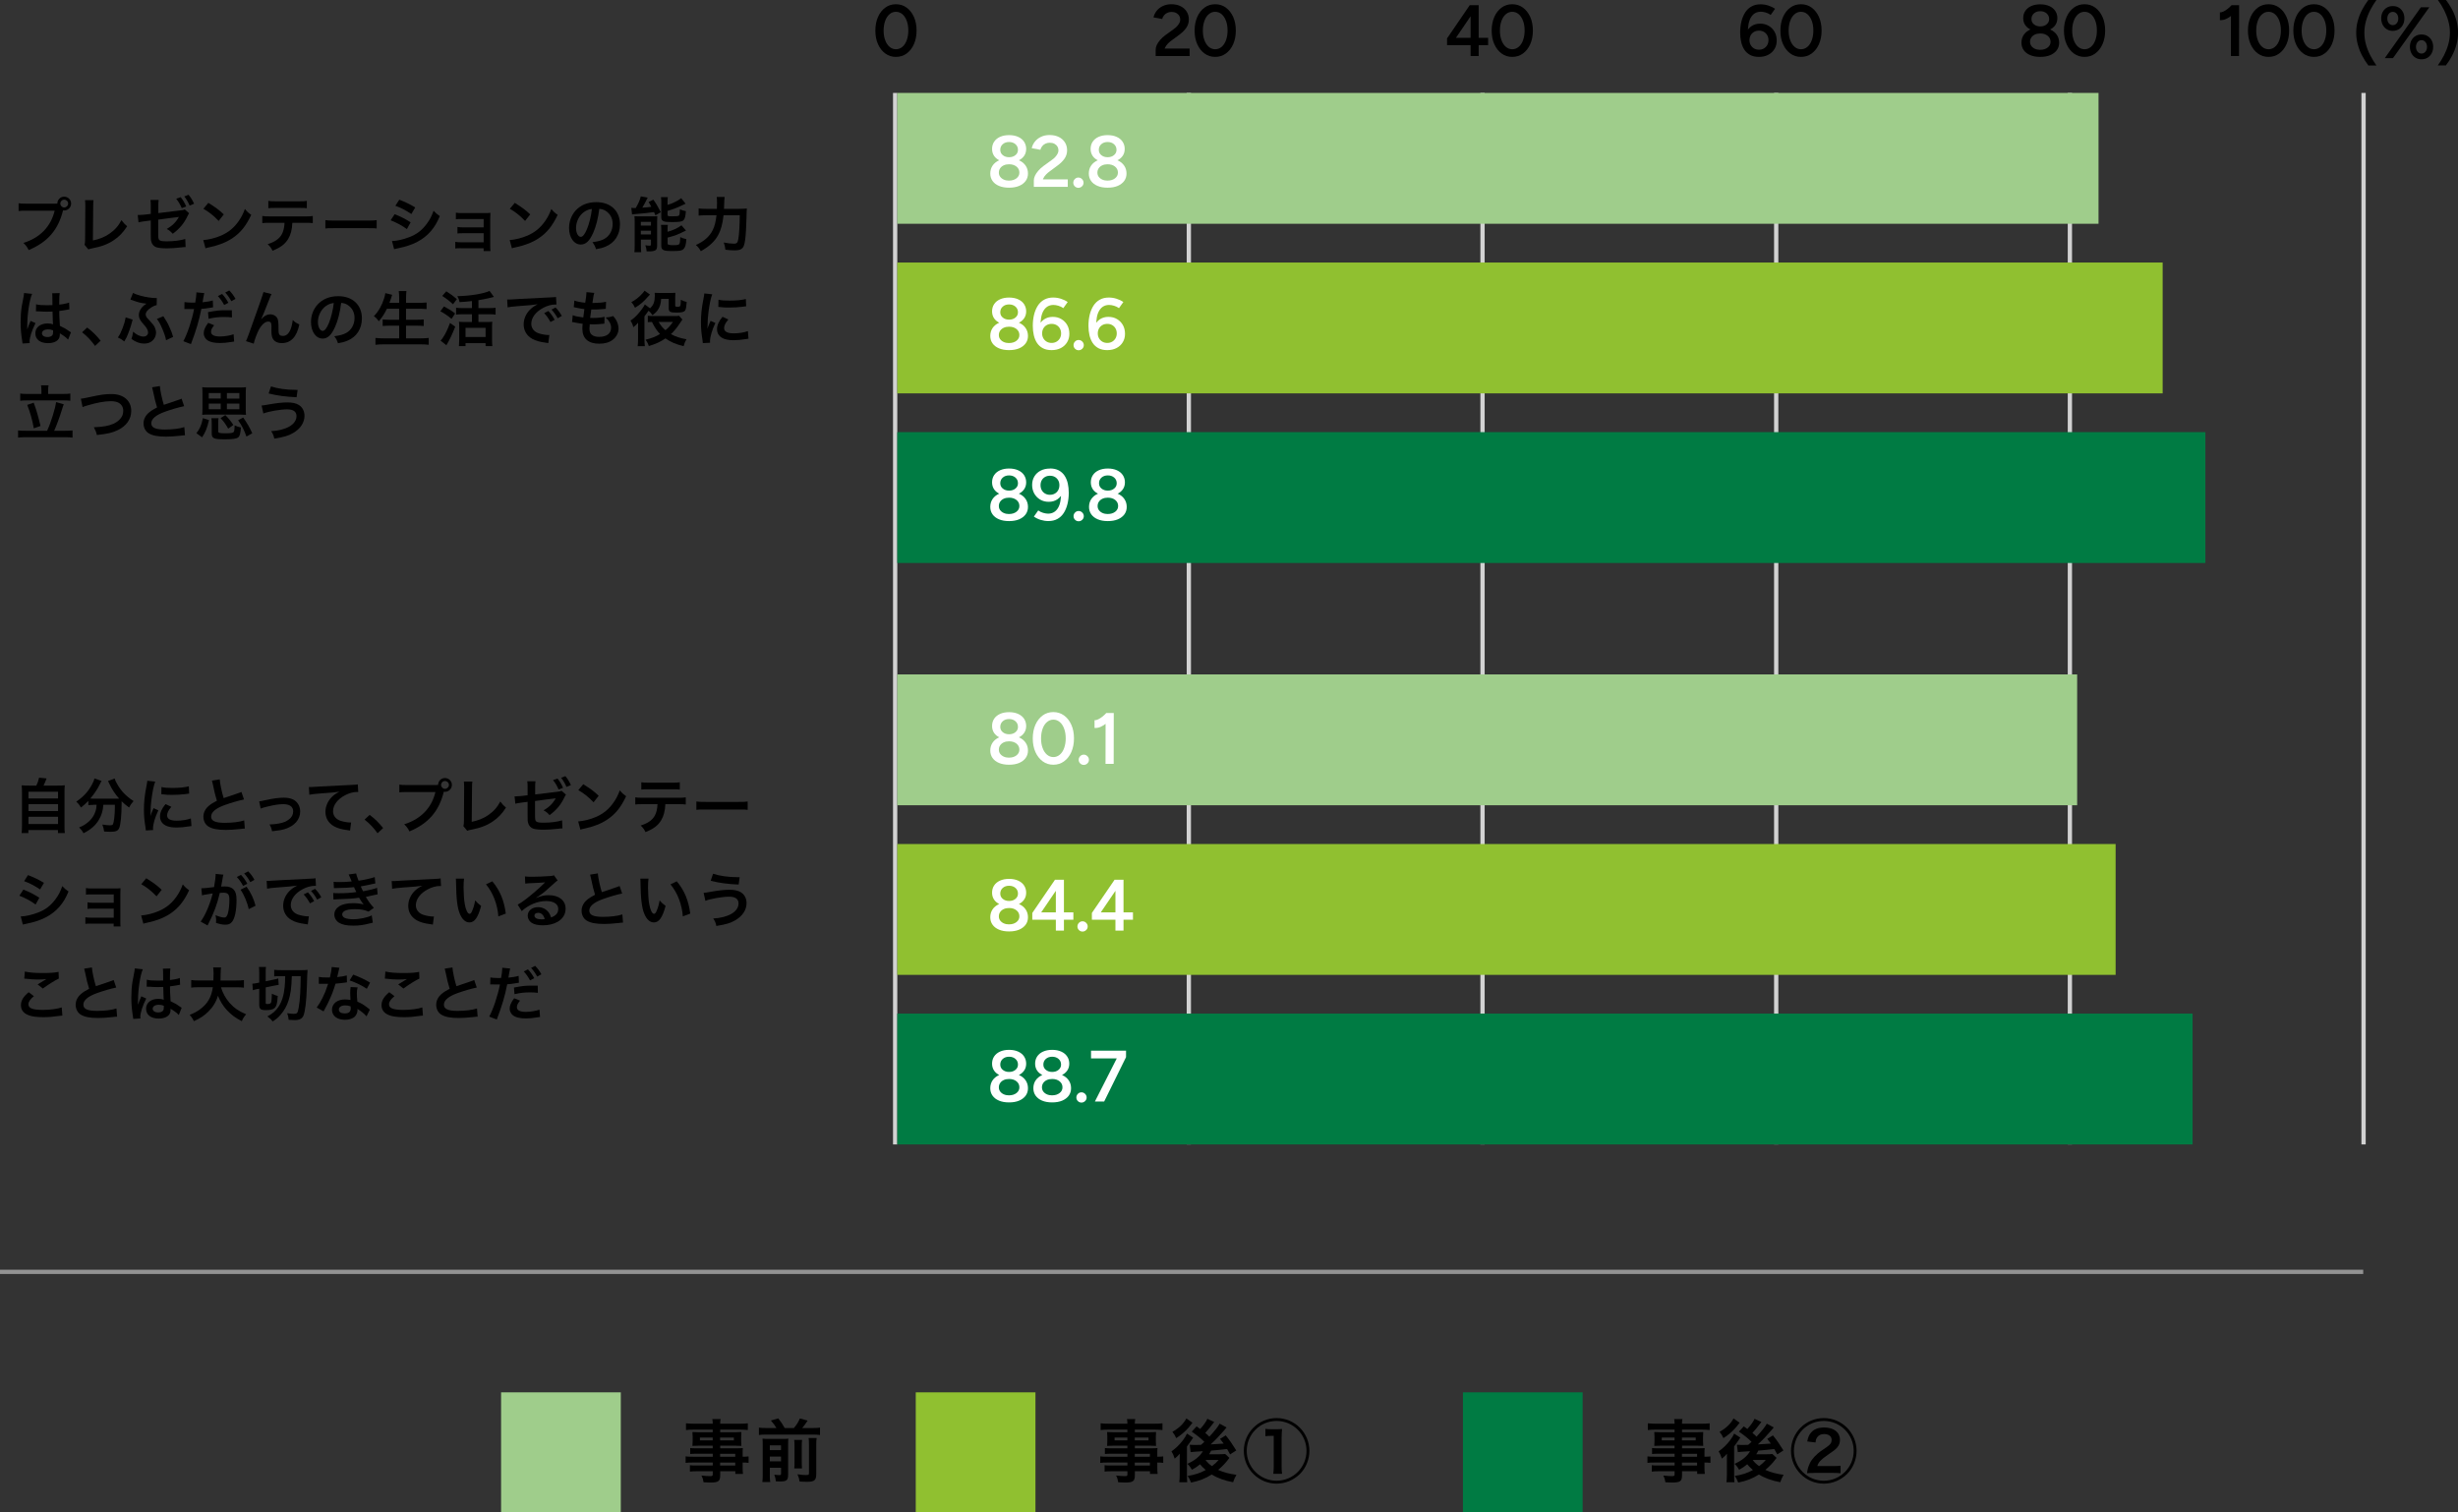 <?xml version="1.0" encoding="UTF-8"?><svg id="_レイヤー_2" xmlns="http://www.w3.org/2000/svg" viewBox="0 0 574.99 353.74"><rect x="0" y="0" width="574.99" height="353.74" fill="#333333" stroke="none"/><defs><style>.cls-1{fill:#007b43;}.cls-2{fill:#fff;}.cls-3{fill:#9fcd8b;}.cls-4{fill:#90c030;}.cls-5{stroke:#939393;}.cls-5,.cls-6{fill:none;stroke-miterlimit:10;stroke-width:1px;}.cls-6{stroke:#d2d2d2;}</style></defs><g id="graphic"><path d="m554.01,15.3c-.52-.69-1-1.44-1.43-2.25-.43-.81-.77-1.67-1.02-2.58-.25-.91-.38-1.85-.38-2.82s.12-1.93.38-2.83c.25-.9.59-1.76,1.02-2.57.43-.81.91-1.56,1.43-2.25h1.9c-.52.72-1,1.5-1.43,2.33-.43.83-.77,1.69-1.02,2.58-.25.89-.37,1.8-.37,2.75s.12,1.84.37,2.74c.25.9.59,1.75,1.02,2.58.43.82.91,1.6,1.43,2.34h-1.9Z"/><path d="m559.73,7.22c-.52,0-.99-.12-1.39-.37s-.73-.59-.96-1.04c-.23-.44-.35-.94-.35-1.5s.11-1.06.34-1.5c.23-.43.55-.77.96-1.02.41-.25.89-.37,1.42-.37s1,.12,1.41.37.72.59.95,1.02c.23.43.34.93.34,1.5s-.12,1.05-.35,1.5c-.23.44-.55.79-.96,1.04s-.88.37-1.41.37Zm-1.87,6.38l8.45-11.9h1.97l-8.5,11.9h-1.92Zm1.87-7.72c.38,0,.7-.15.93-.44.24-.29.36-.66.36-1.1s-.12-.83-.36-1.12c-.24-.29-.55-.44-.93-.44s-.68.15-.92.44-.36.67-.36,1.12.12.81.36,1.1c.24.29.54.44.92.44Zm6.73,7.99c-.53,0-1-.12-1.41-.37-.41-.25-.73-.6-.96-1.04-.23-.44-.35-.94-.35-1.5s.11-1.07.34-1.5.55-.77.96-1.02c.41-.25.89-.37,1.42-.37s1,.12,1.41.37c.41.25.73.59.96,1.02s.35.93.35,1.5-.12,1.05-.35,1.5c-.23.44-.55.79-.96,1.04-.41.25-.88.37-1.41.37Zm0-1.34c.38,0,.68-.15.92-.44.24-.29.36-.66.36-1.11s-.12-.83-.36-1.13c-.24-.3-.54-.45-.92-.45s-.68.15-.93.45c-.24.3-.37.68-.37,1.13s.12.81.37,1.11.55.44.93.44Z"/><path d="m572.17,15.3h-1.9c.53-.74,1.01-1.52,1.44-2.34.42-.82.76-1.68,1.01-2.58.25-.9.38-1.81.38-2.74s-.12-1.86-.38-2.75c-.25-.89-.59-1.75-1.01-2.58-.43-.83-.9-1.6-1.44-2.33h1.9c.53.69,1.01,1.44,1.44,2.25.43.81.76,1.67,1.01,2.57.25.9.38,1.84.38,2.83s-.12,1.92-.38,2.82c-.25.91-.59,1.77-1.01,2.58-.42.81-.9,1.56-1.44,2.25Z"/><path d="m12.58,47.66c.42,0,.59-.01.83-.03.01-.91.71-1.62,1.61-1.62s1.62.73,1.62,1.61-.73,1.62-1.62,1.62c-.08,0-.17-.01-.27-.03-1.13,4.58-3.62,7.44-8.04,9.29-.37-.73-.6-1.05-1.23-1.67,3.88-1.2,6.41-3.81,7.31-7.54h-6.67c-1.04,0-1.3.01-1.77.08v-1.82c.5.08.84.1,1.79.1h6.43Zm1.53-.04c0,.5.41.92.91.92s.92-.42.92-.92-.41-.91-.92-.91-.91.41-.91.91Z"/><path d="m21.88,46.83c-.06.38-.07.73-.08,1.42l-.07,8c1.46-.28,2.77-.81,3.82-1.54,1.29-.88,2.16-1.85,2.86-3.21.55.73.73.92,1.33,1.43-.96,1.49-1.86,2.42-3.12,3.26-1.4.94-2.83,1.49-5.1,1.92-.38.07-.55.13-.84.24l-.9-1.08c.1-.38.13-.63.13-1.44l.05-7.56q0-.98-.07-1.44h1.99Z"/><path d="m44.23,49.91c-.17.24-.2.29-.39.69-.76,1.62-1.85,2.94-3.43,4.09-.53-.57-.78-.79-1.4-1.12,1.26-.71,2.21-1.65,2.84-2.82-.21.04-.32.06-.53.08-1.26.14-1.97.24-4.31.56v3.15c0,1.19.04,1.43.29,1.64.22.2.77.28,1.74.28,1.61,0,3.14-.2,4.3-.55l.08,1.89c-.36,0-.49.01-.85.06-1.51.17-2.55.24-3.47.24-1.13,0-1.96-.08-2.49-.24-.57-.18-1.05-.69-1.2-1.29-.13-.43-.14-.64-.14-1.78v-3.21l-1.32.17-.91.13c-.2.03-.35.07-.64.14l-.18-1.72h.34c.25,0,.85-.04,1.23-.08l1.48-.18v-1.93c0-.69-.01-.87-.08-1.33h1.93c-.06.36-.08.64-.08,1.3v1.77l5.1-.62c.71-.08.76-.1,1.08-.24l1.04.92Zm-1.96-3.78c.57.73.91,1.29,1.29,2.17l-1.04.39c-.38-.87-.74-1.49-1.3-2.2l1.05-.36Zm2.09,1.96c-.32-.77-.74-1.49-1.25-2.14l1-.38c.57.69.91,1.25,1.29,2.1l-1.04.42Z"/><path d="m47.55,56.16c1.21-.07,2.87-.48,4.15-1.04,1.75-.76,3.05-1.83,4.16-3.43.62-.9,1.01-1.67,1.43-2.8.55.66.77.87,1.48,1.37-1.19,2.56-2.52,4.22-4.44,5.49-1.43.95-3.17,1.64-5.34,2.1-.56.11-.6.13-.92.24l-.52-1.93Zm1.19-8.7c1.67,1.04,2.54,1.68,3.61,2.7l-1.2,1.53c-1.12-1.19-2.27-2.12-3.57-2.84l1.16-1.39Z"/><path d="m68.39,52.13c-.07,1.61-.38,2.77-.98,3.77-.74,1.23-1.77,2-3.66,2.76-.35-.71-.53-.95-1.13-1.54,1.68-.52,2.73-1.26,3.32-2.34.36-.64.57-1.55.62-2.65h-3.42c-.95,0-1.27.01-1.78.07v-1.67c.53.08.84.1,1.81.1h8.19c.95,0,1.28-.01,1.81-.1v1.67c-.51-.06-.83-.07-1.78-.07h-3Zm-5.62-5.13c.52.08.8.1,1.81.1h5.38c1.01,0,1.29-.01,1.81-.1v1.71c-.46-.06-.8-.07-1.78-.07h-5.44c-.98,0-1.32.01-1.78.07v-1.71Z"/><path d="m76.11,51.5c.62.08.88.1,2.27.1h7.46c1.39,0,1.65-.01,2.27-.1v1.95c-.56-.07-.71-.07-2.28-.07h-7.44c-1.57,0-1.72,0-2.28.07v-1.95Z"/><path d="m92.33,50.11c1.44.57,2.52,1.12,3.72,1.91l-.87,1.58c-1.12-.83-2.37-1.5-3.8-2.06l.94-1.43Zm-.63,6.28c1.06-.01,2.59-.35,4.05-.91,1.74-.67,2.93-1.58,4.05-3.08.76-1.01,1.19-1.85,1.62-3.1.57.6.79.79,1.46,1.25-.64,1.55-1.23,2.52-2.1,3.54-1.78,2.04-4.16,3.29-7.61,3.98-.5.1-.7.14-.98.22l-.49-1.91Zm1.71-9.67c1.44.56,2.55,1.09,3.72,1.81l-.9,1.54c-1.27-.85-2.52-1.51-3.74-1.93l.91-1.42Z"/><path d="m107.76,58.07c-.7,0-.91.01-1.26.06v-1.55c.38.07.71.1,1.26.1h5.38v-2.12h-4.87c-.7,0-.91.01-1.26.06v-1.53c.38.07.7.1,1.26.1h4.87v-1.95h-5.24c-.69,0-.9.01-1.26.06v-1.55c.39.07.7.1,1.26.1h5.52c.5,0,.9-.01,1.3-.06-.03.5-.04.85-.04,1.47v6.42c0,.53.01.74.06,1.06h-1.61v-.66h-5.37Z"/><path d="m119.23,56.16c1.21-.07,2.87-.48,4.15-1.04,1.75-.76,3.05-1.83,4.16-3.43.62-.9,1.01-1.67,1.43-2.8.55.66.77.87,1.48,1.37-1.19,2.56-2.52,4.22-4.44,5.49-1.43.95-3.17,1.64-5.34,2.1-.56.11-.6.13-.92.24l-.52-1.93Zm1.19-8.7c1.67,1.04,2.54,1.68,3.61,2.7l-1.2,1.53c-1.12-1.19-2.27-2.12-3.57-2.84l1.16-1.39Z"/><path d="m138.71,54.58c-.8,1.81-1.7,2.63-2.84,2.63-1.6,0-2.75-1.62-2.75-3.88,0-1.54.55-2.98,1.54-4.08,1.18-1.29,2.83-1.96,4.82-1.96,3.36,0,5.55,2.04,5.55,5.2,0,2.42-1.26,4.36-3.4,5.22-.67.28-1.22.42-2.2.59-.24-.74-.41-1.05-.85-1.64,1.29-.17,2.13-.39,2.79-.77,1.22-.67,1.95-2,1.95-3.5,0-1.34-.6-2.44-1.72-3.11-.43-.25-.8-.36-1.41-.42-.27,2.2-.76,4.13-1.46,5.71Zm-2.06-5.01c-1.18.84-1.9,2.28-1.9,3.78,0,1.15.49,2.06,1.11,2.06.46,0,.94-.59,1.44-1.79.53-1.26,1-3.15,1.16-4.73-.73.08-1.23.28-1.81.69Z"/><path d="m147.67,48.63c.18.03.55.04.67.04.03,0,.08,0,.17-.01h.21c.63-1.08.98-1.89,1.18-2.72l1.62.29c-.11.18-.17.31-.27.52-.17.36-.67,1.3-.99,1.83.9-.06,1.23-.08,2.1-.2-.25-.49-.34-.62-.64-1.12l1.12-.55c.64.9,1.06,1.62,1.74,2.93l-1.26.74c-.15-.36-.22-.53-.32-.76-.9.14-3.28.39-4.24.45-.35.01-.7.06-.91.1l-.17-1.55Zm.8,3.24c0-.49-.01-.87-.06-1.29.31.03.56.04,1.01.04h3.08c.57,0,.9-.01,1.26-.06-.03.39-.04.62-.04,1.32v5.57c0,.6-.11.92-.39,1.09-.29.18-.74.27-1.47.27-.13,0-.34,0-.59-.01-.04-.49-.12-.88-.31-1.43.27.06.63.1.94.1s.35-.04.38-.25v-1.16h-2.35v1.39c0,.66.01,1.11.07,1.55h-1.6c.06-.48.07-.84.07-1.53v-5.6Zm1.44.9h2.37v-.87h-2.37v.87Zm0,2.07h2.37v-.87h-2.37v.87Zm6.25-6.91c.73-.22,1.08-.35,1.56-.59.78-.38,1.19-.62,1.62-.98l1.04,1.29q-.29.13-.98.46c-.9.45-1.99.87-3.24,1.23v.88c0,.34.13.39,1.01.39,1.13,0,1.46-.04,1.64-.18.15-.14.21-.42.24-1.46.48.22.91.35,1.4.43-.11,1.32-.24,1.79-.56,2.12-.36.35-.9.43-2.73.43-1.12,0-1.55-.04-1.92-.2-.39-.15-.55-.42-.55-.92v-3.49c0-.53-.01-.88-.07-1.21h1.61c-.05.31-.07.59-.07,1.13v.64Zm.02,6.29c1.34-.38,2.35-.84,3.23-1.51l1.06,1.23c-.41.22-1.78.84-2.21,1.01-.69.25-.83.29-2.09.64v1.32c0,.24.08.32.35.38.22.06.49.07.99.07.92,0,1.28-.07,1.4-.28.13-.18.21-.8.22-1.61.42.21.92.38,1.43.48-.1,1.32-.25,1.85-.62,2.26-.38.42-.87.52-2.63.52-1.37,0-1.82-.06-2.19-.28-.32-.2-.43-.45-.43-.91v-3.68c0-.64-.02-.91-.07-1.25h1.61c-.05.29-.07.55-.07,1.16v.46Z"/><path d="m172.9,48.85c.84,0,1.33-.01,1.81-.07q-.06.55-.08,2.11c-.04,1.92-.18,4.29-.32,5.21-.18,1.29-.38,1.78-.81,2.09-.37.27-.88.38-1.67.38-.64,0-1.26-.04-2.14-.15-.08-.71-.18-1.12-.39-1.69.9.18,1.71.28,2.41.28.66,0,.87-.25,1.02-1.19.18-1.05.31-3.22.32-5.46h-3.79c-.24,2.07-.62,3.49-1.28,4.67-.81,1.47-2.09,2.65-4.04,3.74-.31-.59-.67-1.04-1.16-1.46,1.92-.84,3.19-1.96,3.95-3.49.43-.85.7-1.93.88-3.46h-2.44c-.71,0-1.26.03-1.74.08v-1.68c.5.07.98.1,1.78.1h2.49c.03-.56.03-.7.03-1.43,0-.67-.03-1.08-.08-1.36h1.86q-.07.36-.15,2.79h3.54Z"/><path d="m5.27,80.36c-.01-.14-.01-.22-.07-.55-.27-1.64-.38-2.98-.38-4.45,0-1.26.08-2.49.27-3.71q.07-.42.38-2c.1-.49.15-.9.15-1.04v-.06l1.89.2c-.57,1.22-1.11,4.59-1.12,7.03q-.02.5-.02.73v.22c0,.11,0,.14-.01.29h.01q.07-.15.17-.41c.03-.1.1-.25.17-.48q.13-.29.27-.63s.04-.08.17-.43l1.16.52c-.83,1.62-1.39,3.36-1.39,4.29,0,.1,0,.11.03.38l-1.68.1Zm3.17-9.17c.66.17,1.39.22,2.54.22.49,0,.8,0,1.29-.03,0-.83-.02-1.53-.02-2.1,0-.31-.01-.52-.04-.67l1.75-.04c-.07.39-.1,1.06-.1,2.06v.64c.73-.08,1.35-.2,1.89-.34q.08-.03.31-.11l.11-.03.06,1.58c-.14.01-.15.01-.41.07-.48.1-1.21.22-1.95.31v.31c0,.78,0,.81.14,3.17,1.01.48,1.36.67,2.2,1.28.18.13.25.17.39.24l-.67,1.7c-.24-.28-.66-.64-1.05-.9-.48-.31-.8-.52-.88-.57v.2c0,.31-.04.59-.11.78-.32.83-1.3,1.32-2.66,1.32-1.84,0-2.96-.87-2.96-2.3s1.19-2.31,2.88-2.31c.52,0,.87.06,1.25.2-.04-.35-.05-1.04-.11-2.98-.56.01-.9.03-1.26.03-.52,0-1.08-.01-1.74-.07-.2,0-.35-.01-.42-.01-.13-.01-.21-.01-.24-.01-.07-.01-.11-.01-.14-.01-.01,0-.04,0-.08.01l.03-1.61Zm2.84,5.87c-.9,0-1.46.35-1.46.92,0,.52.5.87,1.29.87.52,0,.93-.15,1.13-.43.13-.17.18-.38.18-.76v-.38c-.46-.17-.73-.22-1.15-.22Z"/><path d="m20.39,76.63c1.29.98,2.07,1.75,3.15,3.08l-1.3,1.22c-1.02-1.39-1.82-2.23-3.04-3.19l1.19-1.11Z"/><path d="m31.03,74.76c-.06.2-.07.22-.17.62-.29,1.15-.81,2.59-1.26,3.56-.06.11-.24.43-.53.94-.59-.48-.84-.63-1.5-.92.45-.64.7-1.15,1.12-2.23.35-.9.56-1.62.71-2.48l1.62.52Zm5.63-3.39c-.38.07-.71.21-1.19.5-.9.56-1.39,1.16-1.39,1.68,0,.15.06.38.13.5.14.28.2.34,1.04,1.23.51.56.79.92.97,1.33.18.42.28.84.28,1.23,0,.73-.34,1.46-.9,1.92-.49.42-1.12.62-1.91.62-.99,0-1.95-.35-2.94-1.09.21-.62.27-.87.39-1.7.79.73,1.65,1.15,2.41,1.15.64,0,1.09-.39,1.09-.97,0-.24-.07-.49-.22-.78-.17-.35-.32-.55-.87-1.16-.81-.91-1.07-1.43-1.07-2.13,0-.64.27-1.26.77-1.83.28-.32.43-.43,1.01-.83q-.15-.01-.46-.06c-.84-.08-1.58-.28-2.82-.74-.24-.08-.28-.1-.48-.15l.62-1.57c.41.24.98.45,1.86.69,1.02.28,2.62.52,3.42.52.04,0,.14,0,.28-.01l-.03,1.65Zm1.55,2.61c.7,1.06,1.01,1.6,1.39,2.46.45.97.66,1.51.9,2.38l-1.65.78c-.14-.77-.42-1.61-.9-2.73-.46-1.08-.84-1.75-1.25-2.25l1.51-.64Z"/><path d="m43.15,70.67c.5.08,1.06.13,1.88.13.17,0,.32,0,.64-.01.12-.67.27-1.75.27-2.14,0-.06,0-.14-.01-.25l1.85.17c-.08.31-.1.38-.22,1.09-.03.17-.06.36-.1.62-.01.07-.04.18-.08.43.91-.08,1.74-.22,2.4-.42l.07,1.61c-.07.01-.11.01-.13.01l-.32.06c-.94.17-1.96.29-2.3.29-.52,2.7-1.22,5.04-2.44,8.25l-1.77-.69c.91-1.62,2.03-5,2.51-7.51h-.45s-.67-.01-.67-.01h-.32c-.2-.01-.45-.01-.56-.01-.07,0-.14,0-.27.01l.03-1.62Zm6.95,5.42c-.56.71-.73,1.05-.73,1.55,0,.71.7,1.08,2.1,1.08,1.02,0,2.37-.22,3.18-.52l.12,1.71c-.25.03-.32.04-.69.1-1.16.18-1.78.24-2.61.24-1.25,0-2.14-.18-2.82-.56-.6-.35-.99-1.02-.99-1.72,0-.74.27-1.37,1.04-2.44l1.39.56Zm4.16-1.83c-.67-.07-1.06-.1-1.77-.1-1.39,0-2.31.1-3.7.42l-.13-1.55c1.98-.38,2.66-.45,4.18-.45.42,0,.74,0,1.39.01l.03,1.67Zm-2.31-5.49c.62.66.99,1.19,1.47,2.06l-.98.52c-.46-.85-.86-1.41-1.47-2.09l.98-.49Zm2.17,1.7c-.42-.77-.88-1.43-1.43-2.03l.94-.49c.63.64,1.02,1.18,1.46,1.97l-.97.55Z"/><path d="m61.15,74.67q.08-.1.27-.31c.45-.49,1.18-.83,1.81-.83s1.26.32,1.57.8c.28.45.35.95.35,2.56,0,1.01.06,1.29.31,1.5.15.13.41.2.74.2.74,0,1.35-.52,1.75-1.5.25-.63.46-1.5.53-2.23.46.48.67.62,1.54,1.05-.6,2.9-1.97,4.36-4.09,4.36-1.08,0-1.85-.42-2.2-1.22-.15-.36-.24-.87-.24-1.55v-.14c.01-.5.01-.84.01-.98,0-.43-.03-.64-.11-.83-.1-.2-.35-.32-.63-.32-.76,0-1.54.7-2.23,1.96-.42.8-1,2.35-1.18,3.21l-1.81-.59c.2-.41.32-.74.77-1.96q3.22-8.95,3.32-9.53l1.89.48c-.2.38-.27.53-.69,1.61-.8,2.04-1.41,3.57-1.72,4.23l.03.03Z"/><path d="m78.33,76.58c-.8,1.81-1.7,2.63-2.84,2.63-1.6,0-2.74-1.62-2.74-3.88,0-1.54.54-2.98,1.54-4.08,1.18-1.29,2.83-1.96,4.82-1.96,3.36,0,5.55,2.04,5.55,5.2,0,2.42-1.26,4.36-3.4,5.22-.67.28-1.22.42-2.2.59-.24-.74-.41-1.05-.86-1.64,1.29-.17,2.13-.39,2.79-.77,1.22-.67,1.95-2,1.95-3.5,0-1.34-.6-2.44-1.72-3.11-.43-.25-.8-.36-1.41-.42-.27,2.2-.76,4.13-1.46,5.71Zm-2.06-5.01c-1.18.84-1.9,2.28-1.9,3.78,0,1.15.49,2.06,1.11,2.06.46,0,.94-.59,1.44-1.79.53-1.26.99-3.15,1.16-4.73-.73.08-1.23.28-1.81.69Z"/><path d="m90.51,72.22c-.57,1.21-1.13,2.04-1.9,2.94-.36-.53-.69-.87-1.15-1.19,1.05-1.06,1.89-2.54,2.37-4.09.18-.6.25-.9.31-1.3l1.6.39q-.03.11-.12.36c-.04.1-.04.11-.14.46-.07.21-.2.56-.38,1.05h2.28v-1.06c0-.73-.03-1.16-.1-1.68h1.79c-.05.46-.08.92-.08,1.67v1.08h2.91c.71,0,1.32-.03,1.89-.08v1.54c-.6-.06-1.18-.08-1.85-.08h-2.96v2.58h2.42c.7,0,1.26-.03,1.72-.08v1.54c-.5-.06-1.06-.08-1.72-.08h-2.42v2.97h3.36c.8,0,1.39-.03,1.95-.1v1.6c-.66-.07-1.16-.1-1.9-.1h-8.57c-.73,0-1.33.03-1.99.1v-1.6c.6.07,1.21.1,1.95.1h3.6v-2.97h-2.16c-.66,0-1.22.03-1.7.08v-1.54c.45.06.91.08,1.68.08h2.17v-2.58h-2.86Z"/><path d="m103.86,71.69c1.04.55,1.64.91,2.61,1.64l-.84,1.27c-.98-.8-1.58-1.22-2.62-1.78l.85-1.13Zm2.63,4.75c-.66,1.68-1.4,3.25-2.07,4.33l-1.36-1.08c.15-.14.32-.34.5-.62.63-.91,1.12-1.93,1.71-3.52l1.22.88Zm-2.09-8.29c1.19.77,1.57,1.05,2.48,1.83l-.91,1.21c-.87-.81-1.41-1.23-2.52-1.96l.95-1.08Zm6,2.28c-1.4.15-1.68.18-2.89.25-.11-.55-.22-.81-.53-1.39,3.04-.06,6.23-.59,7.54-1.23l1.02,1.4q-.24.07-.69.18c-.69.18-1.93.43-2.93.59v1.85h2.44c.67,0,1.16-.03,1.57-.08v1.6c-.41-.06-.9-.08-1.56-.08h-2.45v1.81h2.13c.49,0,.85-.01,1.11-.06-.04.32-.06.76-.06,1.26v3.01c0,.55.03,1.07.07,1.44h-1.58v-.7h-4.69v.7h-1.54c.03-.38.06-.91.06-1.46v-3.05c0-.45-.01-.83-.06-1.2.32.04.6.06,1.11.06h1.93v-1.81h-2.17c-.59,0-1.09.03-1.54.08v-1.6c.41.06.91.08,1.54.08h2.17v-1.65Zm-1.5,8.42h4.69v-2.16h-4.69v2.16Z"/><path d="m118.63,70.07c.31.01.46.01.53.01q.25,0,2.31-.14c1.02-.06,3.42-.18,7.16-.36,1.15-.06,1.22-.06,1.44-.11l.1,1.78q-.15-.01-.29-.01c-.84,0-1.88.28-2.77.76-1.78.92-2.83,2.33-2.83,3.74,0,1.09.69,1.93,1.86,2.28.69.21,1.58.36,2.09.36.01,0,.14,0,.28-.01l-.25,1.9c-.18-.04-.21-.04-.48-.08-1.54-.2-2.42-.45-3.28-.92-1.29-.73-2-1.92-2-3.38,0-1.19.48-2.37,1.33-3.29.53-.57,1.04-.95,1.95-1.42-1.13.17-2,.25-4.72.45-1.25.1-1.89.18-2.32.28l-.1-1.83Zm9.65,2.69c.62.66.99,1.19,1.47,2.06l-.98.52c-.46-.85-.86-1.41-1.47-2.09l.98-.49Zm2.17,1.7c-.42-.77-.88-1.43-1.43-2.03l.94-.49c.63.64,1.02,1.18,1.46,1.97l-.96.55Z"/><path d="m133.99,73.74c.64.25,1.04.34,2.46.53.05-.5.18-1.44.25-1.96-.83-.11-1.05-.14-2-.35-.2-.04-.27-.06-.48-.1l.14-1.54c.59.22,1.58.42,2.54.5.2-1.18.28-1.91.28-2.33,0-.04,0-.07-.01-.14l1.86.17c-.15.43-.2.64-.45,2.37,1.58-.03,2.39-.1,3.19-.29l-.06,1.64c-.18.01-.25.03-.56.06-1.01.08-1.46.11-1.96.11-.14,0-.27,0-.87-.01-.14,1.02-.18,1.3-.27,1.98.42.01.53.01.69.01.99,0,2-.1,2.68-.28l-.04,1.61c-.14,0-.18,0-.42.04-.62.07-1.44.13-2.1.13-.22,0-.35,0-.9-.03-.04.38-.07.74-.07.99,0,.69.15,1.12.52,1.44.41.35.97.52,1.74.52,1.78,0,2.8-.79,2.8-2.16,0-.81-.42-1.6-1.26-2.37.79-.06,1.08-.11,1.74-.35.35.41.51.62.66.88.37.62.6,1.41.6,2.06,0,1-.49,1.96-1.35,2.62-.8.62-1.85.92-3.17.92-2.55,0-3.94-1.22-3.94-3.47,0-.36.01-.71.07-1.19-.84-.11-1.39-.2-1.95-.32-.29-.07-.34-.07-.53-.08l.15-1.61Z"/><path d="m154.66,69.9c-.08,1.19-.27,1.83-.74,2.55-.31.48-.62.78-1.29,1.29-.29-.46-.5-.7-.91-1.05-.27.39-.48.67-.63.87-.22.28-.24.28-.34.45v5.22c0,.7.03,1.25.1,1.76h-1.68c.06-.41.09-1.02.09-1.76v-2.98s0-.2.01-.39v-.36c-.25.32-.64.69-1.12,1.05-.15-.63-.34-1.06-.66-1.54,1.04-.7,1.77-1.46,2.73-2.77.34-.46.46-.69.62-1.02l1.22.91c.83-.77,1.12-1.54,1.12-3,0-.24-.02-.38-.04-.63.35.03.57.04,1.09.04h2.72c.53,0,.71-.01,1.04-.04-.03.28-.04.48-.04,1v1.99c0,.22.1.28.52.28.74,0,.76-.06.8-1.64.66.32.9.42,1.37.52-.08,1.13-.17,1.65-.35,1.95-.22.38-.79.53-1.96.53-1.58,0-1.89-.17-1.89-1.01v-2.2h-1.77Zm-2.62-.99q-.13.14-.38.42c-1.11,1.26-1.83,1.89-3.11,2.67-.31-.63-.48-.91-.87-1.3,1.02-.56,1.75-1.12,2.54-1.99.32-.36.44-.49.55-.71l1.28.91Zm7.59,5.84q-.21.28-.66.98c-.59.91-1.3,1.78-2.02,2.44,1.04.57,2.12.94,3.63,1.2-.35.62-.42.8-.66,1.61-1.82-.43-2.9-.9-4.26-1.81-1.16.8-2.21,1.28-3.89,1.79-.17-.57-.34-.9-.76-1.48,1.46-.36,2.34-.71,3.39-1.34-.69-.7-1.22-1.48-1.89-2.82-.52.01-.67.01-.97.06v-1.51c.32.06.64.07,1.15.07h5.18c.51,0,.79-.01.98-.07l.77.88Zm-5.56.57c.6.97.95,1.39,1.6,1.93.69-.56,1.09-1.01,1.75-1.93h-3.35Z"/><path d="m164.41,80.28c-.01-.25-.03-.34-.07-.66-.27-1.7-.37-2.77-.37-4.19,0-1.81.17-3.4.58-5.48.15-.78.18-.92.21-1.3l1.85.2c-.34.83-.66,2.4-.88,4.19-.14,1.05-.2,1.88-.21,3.1,0,.31-.01.42-.03.77.15-.49.18-.59.73-1.85l1.12.5c-.77,1.62-1.25,3.25-1.25,4.24,0,.08,0,.2.02.38l-1.7.1Zm5.97-5.53c-.7.81-.99,1.42-.99,2.02,0,.8.77,1.22,2.23,1.22,1.23,0,2.45-.2,3.33-.53l.14,1.78c-.2.01-.25.03-.57.08-1.12.18-1.97.27-2.9.27-1.74,0-2.86-.39-3.47-1.22-.27-.35-.42-.87-.42-1.37,0-.91.42-1.85,1.29-2.89l1.37.64Zm-2.31-4.64c.63.17,1.37.22,2.59.22,1.56,0,2.89-.13,3.81-.38l.08,1.7c-.11.01-.32.04-.99.13-.9.11-1.96.17-3,.17s-1.04,0-2.52-.15l.03-1.68Z"/><path d="m11.02,100.78c.85-1.78,1.93-5.25,2.1-6.71l1.81.52c-.15.29-.17.38-.47,1.34-.51,1.68-1.25,3.66-1.79,4.85h2.52c.71,0,1.3-.03,1.78-.08v1.68c-.49-.07-1.04-.1-1.78-.1H6.05c-.74,0-1.36.03-1.82.1v-1.68c.49.06,1.06.08,1.82.08h4.97Zm-1.33-9.55c0-.41-.03-.7-.1-1.09h1.77c-.07.34-.1.69-.1,1.08v.95h3.38c.76,0,1.37-.03,1.81-.1v1.68c-.46-.06-1.08-.08-1.81-.08H6.5c-.7,0-1.32.03-1.77.08v-1.68c.42.07,1.01.1,1.77.1h3.19v-.94Zm-1.81,2.97c.62,1.68.95,2.8,1.6,5.45l-1.57.56c-.36-1.99-.87-3.81-1.54-5.48l1.51-.53Z"/><path d="m18.9,93.27c.48-.04.7-.07,1.64-.28,3.2-.69,3.95-.8,5.58-.8,2.77,0,4.58,1.55,4.58,3.94,0,1.91-1.12,3.52-3.11,4.48-1.28.63-2.37.88-4.93,1.16-.18-.76-.31-1.05-.71-1.81,2.24-.1,3.42-.31,4.61-.83,1.01-.45,1.84-1.25,2.12-2.07.1-.28.15-.63.15-1,0-.77-.39-1.44-1.06-1.82-.45-.25-1.04-.38-1.81-.38-1.46,0-3.26.32-5.52,1-.71.21-.83.24-1.12.39l-.41-1.99Z"/><path d="m37.4,90.33c.05.94.48,2.96.92,4.38q.91-.34,3.63-1.23c.25-.08.32-.11.53-.21l.6,1.76c-1.22.24-3.05.77-4.62,1.34-2.04.76-3.07,1.65-3.07,2.66s.95,1.46,3.21,1.46c1.75,0,3.47-.21,4.52-.57l.15,1.92c-.31,0-.38.01-1.13.1-1.51.15-2.3.21-3.28.21-1.95,0-3.17-.24-4.06-.77-.77-.46-1.22-1.33-1.22-2.34,0-.94.45-1.83,1.25-2.51.55-.46,1-.74,1.91-1.21-.35-1.13-.59-2.07-.94-3.8-.14-.67-.15-.7-.22-.91l1.82-.29Z"/><path d="m45.93,101.35c.45-.55.63-.84.9-1.43.29-.67.44-1.12.63-2.1l1.43.46c-.46,1.95-.83,2.84-1.62,4.03l-1.33-.97Zm11.56-5.67c0,.6.01.95.06,1.37-.43-.04-.9-.06-1.44-.06h-7.38c-.52,0-1.02.01-1.43.06.04-.45.06-.8.06-1.37v-3.64c0-.66-.01-1.05-.06-1.46.37.06.8.07,1.44.07h7.35c.66,0,1.09-.01,1.46-.07-.04.38-.06.78-.06,1.46v3.64Zm-8.66-3.73v1.29h2.8v-1.29h-2.8Zm0,2.47v1.32h2.8v-1.32h-2.8Zm2.21,6.42c0,.45.25.53,1.72.53,1.28,0,1.77-.08,1.93-.35.13-.2.17-.55.2-1.5.52.25.9.38,1.47.48-.12,1.46-.27,2.02-.6,2.3-.41.34-1.3.48-3.11.48-2.65,0-3.12-.21-3.12-1.4v-2.21c0-.76-.02-.98-.08-1.33h1.67c-.06.35-.07.6-.07,1.33v1.68Zm2.34-.56c-.56-1.01-1.02-1.67-1.79-2.46l1.12-.71c.83.84,1.23,1.33,1.88,2.31l-1.21.87Zm2.61-7.03v-1.29h-2.91v1.29h2.91Zm0,2.49v-1.32h-2.91v1.32h2.91Zm1.67,6.39c-.63-1.68-1.05-2.51-1.96-3.81l1.19-.63c.88,1.23,1.51,2.31,2.12,3.67l-1.35.77Z"/><path d="m61.2,94.87q.36-.01,1.62-.24c1.99-.35,3.21-.48,4.4-.48s2,.18,2.65.57c.87.52,1.36,1.46,1.36,2.56,0,1.6-.97,3.05-2.66,4.02-1.15.66-2.13.95-4.41,1.32-.14-.74-.29-1.09-.73-1.75,1.62-.07,3.14-.46,4.22-1.06,1.11-.62,1.71-1.5,1.71-2.46,0-1.05-.74-1.58-2.2-1.58-1.58,0-4.38.49-5.55.97l-.41-1.86Zm2.19-4.47c1.55.52,3.63.81,5.84.81h.39l-.24,1.72c-2.55-.11-4.48-.36-6.54-.88l.55-1.65Z"/><path d="m8.5,183.79c.31-.62.5-1.2.64-1.85l1.76.17c-.25.67-.46,1.15-.71,1.68h3.25c.81,0,1.21-.01,1.72-.07-.06.48-.07.85-.07,1.72v7.84c0,.83.01,1.18.08,1.62h-1.61v-.71h-6.92v.71h-1.58c.05-.35.08-.97.08-1.62v-7.84c0-.84-.02-1.23-.07-1.72.5.06.9.07,1.71.07h1.71Zm-1.84,3.01h6.92v-1.58h-6.92v1.58Zm0,2.94h6.92v-1.6h-6.92v1.6Zm0,3.04h6.92v-1.7h-6.92v1.7Z"/><path d="m21.86,188.3c-.48,0-.83.03-1.19.07v-1c-.67.69-1.02,1-1.75,1.55-.24-.48-.57-.9-1.08-1.37,1.74-1.21,2.79-2.35,3.68-4.02.34-.62.49-.99.56-1.42l1.68.6c-.14.21-.21.34-.38.71-.52,1.11-1.35,2.35-2.26,3.4.38.03.45.03.73.03h5.15c.34,0,.53,0,.87-.01-.98-1.11-1.71-2.21-2.31-3.52-.05-.14-.2-.42-.29-.59l1.55-.6c.1.36.24.66.55,1.22.92,1.68,2.13,2.94,3.88,4.06-.59.69-.7.84-1.06,1.51-.77-.57-1.12-.87-1.74-1.47v.48c0,2.9-.24,5.11-.59,5.86-.31.62-.81.81-2.06.81-.28,0-.5-.01-1.44-.06-.07-.62-.17-.95-.42-1.64.67.11,1.29.18,1.7.18.52,0,.67-.06.8-.27.21-.42.43-2.27.43-3.73v-.81h-2.69c-.11,1.46-.42,2.48-1.09,3.59-.77,1.29-1.9,2.25-3.56,3.08-.27-.52-.49-.83-1.02-1.37.87-.32,1.44-.67,2.17-1.29.98-.84,1.6-1.92,1.84-3.19.04-.24.06-.41.08-.81h-.74Z"/><path d="m34.11,194.29c-.01-.25-.03-.34-.07-.66-.27-1.69-.37-2.77-.37-4.19,0-1.81.17-3.4.58-5.48.15-.78.18-.92.21-1.3l1.85.2c-.34.83-.66,2.4-.88,4.19-.14,1.05-.2,1.88-.21,3.1,0,.31-.01.42-.03.77.15-.49.18-.59.73-1.85l1.12.5c-.77,1.62-1.25,3.25-1.25,4.24,0,.08,0,.2.02.38l-1.7.1Zm5.97-5.53c-.7.81-.99,1.42-.99,2.02,0,.8.77,1.22,2.23,1.22,1.23,0,2.45-.2,3.33-.53l.14,1.78c-.2.01-.25.03-.57.08-1.12.18-1.97.27-2.9.27-1.74,0-2.86-.39-3.47-1.22-.27-.35-.42-.87-.42-1.37,0-.91.42-1.85,1.29-2.89l1.37.64Zm-2.31-4.64c.63.17,1.37.22,2.59.22,1.56,0,2.89-.13,3.81-.38l.08,1.7c-.11.01-.32.04-.99.13-.9.11-1.96.17-3,.17s-1.04,0-2.52-.15l.03-1.68Z"/><path d="m51.4,182.34c.05.94.48,2.96.92,4.38q.91-.34,3.63-1.23c.25-.08.32-.11.53-.21l.6,1.76c-1.22.24-3.05.77-4.62,1.34-2.04.76-3.07,1.65-3.07,2.66s.95,1.46,3.21,1.46c1.75,0,3.47-.21,4.52-.57l.15,1.92c-.31,0-.38.01-1.13.1-1.51.15-2.3.21-3.28.21-1.95,0-3.17-.24-4.06-.77-.77-.46-1.22-1.33-1.22-2.34,0-.94.45-1.83,1.25-2.51.55-.46,1-.74,1.91-1.21-.35-1.13-.59-2.07-.94-3.8-.14-.67-.15-.7-.22-.91l1.82-.29Z"/><path d="m60.6,187.48q.39-.03,1.46-.27c1.9-.42,3.17-.59,4.33-.59,1.6,0,2.68.46,3.31,1.43.35.53.52,1.12.52,1.81,0,1.86-1.32,3.38-3.54,4.08-.87.27-1.22.32-3.04.53-.14-.7-.25-.97-.6-1.6h.21c.52,0,1.3-.08,1.99-.21,1.09-.21,1.71-.46,2.34-.95.67-.5,1-1.12,1-1.89,0-1.09-.81-1.68-2.3-1.68-.96,0-2.04.15-3.68.55-.9.21-1.15.28-1.62.48l-.35-1.68Z"/><path d="m72.26,184.12c.31.01.46.01.53.01q.25,0,2.31-.14c.78-.04,3.11-.17,6.99-.35,1.15-.06,1.36-.07,1.61-.14l.1,1.79q-.15-.01-.29-.01c-.84,0-1.88.28-2.77.76-1.78.92-2.83,2.33-2.83,3.74,0,1.09.69,1.93,1.86,2.28.69.21,1.58.36,2.09.36.01,0,.14,0,.28-.01l-.25,1.9c-.17-.04-.24-.06-.48-.08-1.54-.2-2.42-.45-3.28-.92-1.29-.73-2-1.92-2-3.38,0-1.19.48-2.37,1.33-3.31.53-.57,1.04-.94,1.95-1.4-1.13.17-1.68.21-4.72.43-.94.07-1.78.17-2.33.28l-.1-1.82Z"/><path d="m86.47,190.64c1.29.98,2.07,1.75,3.15,3.08l-1.3,1.22c-1.02-1.39-1.82-2.23-3.04-3.19l1.19-1.11Z"/><path d="m101.65,183.67c.42,0,.59-.01.83-.03.01-.91.71-1.62,1.61-1.62s1.62.73,1.62,1.61-.73,1.62-1.62,1.62c-.08,0-.17-.01-.27-.03-1.13,4.58-3.61,7.44-8.04,9.29-.36-.73-.6-1.05-1.23-1.67,3.88-1.2,6.42-3.81,7.31-7.54h-6.67c-1.04,0-1.3.01-1.77.08v-1.82c.51.08.84.1,1.79.1h6.43Zm1.53-.04c0,.5.41.92.91.92s.93-.42.93-.92-.41-.91-.93-.91-.91.41-.91.91Z"/><path d="m110.5,182.84c-.06.38-.07.73-.08,1.42l-.07,8c1.46-.28,2.77-.81,3.82-1.54,1.29-.88,2.16-1.85,2.86-3.21.55.73.73.92,1.33,1.43-.96,1.49-1.86,2.42-3.12,3.26-1.4.94-2.83,1.49-5.1,1.92-.38.07-.55.13-.84.24l-.9-1.08c.1-.38.13-.63.13-1.44l.05-7.56q0-.98-.07-1.44h1.99Z"/><path d="m132.38,185.92c-.17.24-.2.29-.39.69-.76,1.62-1.85,2.94-3.43,4.09-.53-.57-.78-.79-1.4-1.12,1.26-.71,2.21-1.65,2.84-2.82-.21.04-.32.06-.53.08-1.26.14-1.97.24-4.31.56v3.15c0,1.19.04,1.43.29,1.64.22.2.77.28,1.74.28,1.61,0,3.14-.2,4.3-.55l.08,1.89c-.36,0-.49.01-.85.06-1.51.17-2.55.24-3.47.24-1.13,0-1.96-.08-2.49-.24-.57-.18-1.05-.69-1.2-1.29-.13-.43-.14-.64-.14-1.78v-3.21l-1.32.17-.91.13c-.2.03-.35.07-.64.14l-.18-1.72h.34c.25,0,.85-.04,1.23-.08l1.48-.18v-1.93c0-.69-.01-.87-.08-1.33h1.93c-.06.36-.08.64-.08,1.3v1.77l5.1-.62c.71-.08.76-.1,1.08-.24l1.04.92Zm-1.96-3.78c.57.73.91,1.29,1.29,2.17l-1.04.39c-.38-.87-.74-1.49-1.3-2.2l1.05-.36Zm2.09,1.96c-.32-.77-.74-1.49-1.25-2.14l1-.38c.57.69.91,1.25,1.29,2.1l-1.04.42Z"/><path d="m135.25,192.17c1.21-.07,2.87-.48,4.15-1.04,1.75-.76,3.05-1.83,4.16-3.43.62-.9,1.01-1.67,1.43-2.8.55.66.77.87,1.48,1.37-1.19,2.56-2.52,4.22-4.44,5.49-1.43.95-3.17,1.64-5.34,2.1-.56.11-.6.13-.92.24l-.52-1.93Zm1.19-8.7c1.67,1.04,2.54,1.68,3.61,2.7l-1.2,1.53c-1.12-1.19-2.27-2.12-3.57-2.84l1.16-1.39Z"/><path d="m155.64,188.14c-.07,1.61-.38,2.77-.98,3.77-.74,1.23-1.77,2-3.66,2.76-.35-.71-.53-.95-1.13-1.54,1.68-.52,2.73-1.26,3.32-2.34.36-.64.57-1.55.62-2.65h-3.42c-.95,0-1.27.01-1.78.07v-1.67c.53.08.84.1,1.81.1h8.19c.95,0,1.28-.01,1.81-.1v1.67c-.51-.06-.83-.07-1.78-.07h-3Zm-5.62-5.13c.52.08.8.1,1.81.1h5.38c1.01,0,1.29-.01,1.81-.1v1.71c-.46-.06-.8-.07-1.78-.07h-5.44c-.98,0-1.32.01-1.78.07v-1.71Z"/><path d="m162.9,187.51c.62.08.88.1,2.27.1h7.46c1.39,0,1.65-.01,2.27-.1v1.95c-.56-.07-.71-.07-2.28-.07h-7.44c-1.57,0-1.72,0-2.28.07v-1.95Z"/><path d="m5.48,208.12c1.44.57,2.52,1.12,3.72,1.91l-.87,1.58c-1.12-.83-2.37-1.5-3.8-2.06l.94-1.43Zm-.63,6.28c1.06-.01,2.59-.35,4.05-.91,1.74-.67,2.93-1.58,4.05-3.08.76-1.01,1.19-1.85,1.62-3.1.57.6.79.79,1.46,1.25-.64,1.55-1.23,2.52-2.1,3.54-1.78,2.04-4.16,3.29-7.61,3.98-.5.1-.7.14-.98.22l-.49-1.91Zm1.71-9.67c1.44.56,2.55,1.09,3.72,1.81l-.9,1.54c-1.27-.85-2.52-1.51-3.74-1.93l.91-1.42Z"/><path d="m21.23,216.08c-.7,0-.91.01-1.26.06v-1.55c.38.07.71.1,1.26.1h5.38v-2.12h-4.88c-.7,0-.91.01-1.26.06v-1.53c.38.07.7.1,1.26.1h4.88v-1.95h-5.24c-.69,0-.9.01-1.26.06v-1.55c.39.07.7.1,1.26.1h5.52c.51,0,.9-.01,1.3-.06-.03.5-.04.85-.04,1.47v6.42c0,.53.01.74.05,1.06h-1.61v-.66h-5.37Z"/><path d="m33.02,214.17c1.21-.07,2.87-.48,4.15-1.04,1.75-.76,3.05-1.83,4.16-3.43.62-.9,1.01-1.67,1.43-2.8.55.66.77.87,1.49,1.37-1.19,2.56-2.52,4.22-4.44,5.49-1.43.95-3.17,1.64-5.34,2.1-.56.11-.6.13-.93.24l-.52-1.93Zm1.19-8.7c1.67,1.04,2.54,1.68,3.62,2.7l-1.21,1.53c-1.12-1.19-2.27-2.12-3.57-2.84l1.16-1.39Z"/><path d="m52.12,205.25c-.07.41-.17.98-.31,1.74q-.04.24-.08.42c.42-.01.62-.03.87-.03.93,0,1.61.25,2.07.74.48.53.66,1.21.66,2.48,0,2.41-.41,4.33-1.08,5.1-.39.46-.81.63-1.56.63-.64,0-1.22-.11-2.16-.42.01-.27.03-.48.03-.62,0-.36-.03-.64-.14-1.19.76.34,1.55.56,2.04.56.41,0,.63-.27.84-.95.22-.73.36-2,.36-3.19,0-1.29-.32-1.67-1.4-1.67-.29,0-.52.01-.84.04-.69,2.87-1.32,4.57-2.86,7.62l-1.62-.9c1.08-1.47,2.16-3.99,2.82-6.6q-.21.03-.66.11l-1.27.21c-.22.04-.38.08-.57.14l-.17-1.65c.63-.01,1.36-.08,2.98-.29.27-1.55.37-2.35.37-2.83v-.25l1.82.18c-.04.11-.08.29-.11.43l-.03.18Zm4.26-.57c.62.66.99,1.19,1.47,2.06l-.98.52c-.46-.85-.86-1.42-1.47-2.09l.98-.49Zm1.3,2.77c.97,1.33,1.69,2.84,2.1,4.45l-1.6.8c-.28-1.47-1.15-3.53-1.92-4.55l1.42-.7Zm.87-1.08c-.42-.77-.88-1.43-1.43-2.03l.94-.49c.63.64,1.02,1.18,1.46,1.98l-.97.55Z"/><path d="m62.37,206.07c.31.01.46.01.53.01q.25,0,2.31-.14c1.02-.06,3.42-.18,7.16-.36,1.15-.06,1.22-.06,1.44-.11l.1,1.78q-.15-.01-.29-.01c-.84,0-1.88.28-2.77.76-1.78.92-2.83,2.33-2.83,3.74,0,1.09.69,1.93,1.86,2.28.69.21,1.58.36,2.09.36.01,0,.14,0,.28-.01l-.25,1.9c-.18-.04-.21-.04-.48-.08-1.54-.2-2.42-.45-3.28-.92-1.29-.73-2-1.92-2-3.38,0-1.19.48-2.37,1.33-3.29.53-.57,1.04-.95,1.95-1.42-1.13.17-2,.25-4.72.45-1.25.1-1.89.18-2.32.28l-.1-1.83Zm9.65,2.69c.62.66.99,1.19,1.47,2.06l-.98.52c-.46-.85-.86-1.41-1.47-2.09l.98-.49Zm2.17,1.7c-.42-.77-.88-1.43-1.43-2.03l.94-.49c.63.64,1.02,1.18,1.46,1.97l-.96.55Z"/><path d="m78.04,206.3c.41.04.73.06,1.34.06,1.06,0,1.82-.04,2.89-.15q-.04-.11-.15-.36c-.35-.81-.55-1.25-.56-1.27l1.75-.24c.06.35.2.77.57,1.7,1.19-.15,2.82-.52,3.78-.84l.14,1.48q-.14.03-.48.1c-.94.22-2.49.53-2.93.59.22.52.31.7.55,1.15,1.2-.25,1.85-.39,1.93-.41.8-.2.97-.25,1.33-.41l.14,1.53c-.27.04-.56.1-.88.18-.57.14-1.04.24-1.37.31q-.35.07-.52.11c.73,1.2.95,1.5,1.88,2.56l-1.23.88c-1.01-.42-1.85-.57-3.22-.57-1.06,0-1.88.14-2.35.39-.39.22-.6.52-.6.85s.24.66.6.81c.45.2,1.19.31,2,.31,1.46,0,3.43-.42,4.31-.91l.25,1.72q-.27.04-.91.21c-1.19.32-2.35.48-3.59.48-1.61,0-2.63-.21-3.42-.69-.67-.42-1.08-1.13-1.08-1.92s.42-1.46,1.18-1.95c.73-.46,1.85-.7,3.26-.7.86,0,1.67.1,2.42.29-.22-.21-.49-.6-1.08-1.57-1.48.22-2.38.28-5.42.38-.24.01-.34.01-.57.04l-.05-1.53c.41.06.49.06,1.44.06,1.47,0,2.63-.08,3.96-.27-.08-.17-.14-.25-.25-.52-.14-.29-.18-.38-.29-.63-1.12.13-2.13.18-3.75.2-.59,0-.66.01-.95.03l-.07-1.48Z"/><path d="m91.63,206.12c.31.01.46.01.53.01q.25,0,2.31-.14c.78-.04,3.11-.17,6.99-.35,1.15-.06,1.36-.07,1.61-.14l.1,1.79q-.15-.01-.29-.01c-.84,0-1.88.28-2.77.76-1.78.92-2.83,2.33-2.83,3.74,0,1.09.69,1.93,1.86,2.28.69.21,1.58.36,2.09.36.01,0,.14,0,.28-.01l-.25,1.9c-.17-.04-.24-.06-.48-.08-1.54-.2-2.42-.45-3.28-.92-1.29-.73-2-1.92-2-3.38,0-1.19.48-2.37,1.33-3.31.53-.57,1.04-.94,1.95-1.4-1.13.17-1.68.21-4.72.43-.94.07-1.78.17-2.33.28l-.1-1.82Z"/><path d="m108.55,205.56c-.07.52-.11,1.21-.11,2.13,0,1.22.11,2.9.27,3.75.24,1.46.69,2.35,1.13,2.35.21,0,.41-.21.57-.6.34-.76.59-1.6.74-2.54.49.56.71.77,1.4,1.28-.73,2.73-1.54,3.87-2.73,3.87-.94,0-1.7-.69-2.26-2.03-.57-1.4-.83-3.43-.88-7.31-.01-.49-.01-.59-.05-.9h1.92Zm6.62.63c1.77,2.12,2.75,4.45,3.15,7.54l-1.74.66c-.08-1.32-.41-2.77-.9-4.05-.48-1.28-1.15-2.41-1.99-3.45l1.47-.7Z"/><path d="m125.43,210.07c1.28-.5,1.89-.64,2.94-.64,2.4,0,3.94,1.23,3.94,3.15,0,1.33-.66,2.39-1.91,3.1-.91.52-2.1.8-3.39.8-1.18,0-2.16-.22-2.72-.64-.53-.39-.84-.98-.84-1.61,0-1.16,1.01-2,2.41-2,.98,0,1.83.41,2.42,1.15.28.35.44.66.64,1.26,1.16-.43,1.67-1.04,1.67-2.03,0-1.09-1.08-1.81-2.77-1.81-2.04,0-4.09.83-5.77,2.35l-.95-1.51c.49-.24,1.05-.62,1.97-1.32,1.3-1,3.12-2.56,4.19-3.64l.25-.25h-.01c-.53.06-1.43.11-3.96.22-.31.01-.41.03-.67.07l-.07-1.68c.48.06.88.08,1.65.08,1.19,0,2.9-.07,4.26-.17.49-.04.64-.07.87-.18l.87,1.23c-.24.13-.34.21-.73.57-.7.64-1.72,1.55-2.2,1.96-.25.21-1.26.97-1.54,1.15q-.35.24-.57.36l.03.03Zm.42,3.49c-.5,0-.83.25-.83.64,0,.56.63.88,1.67.88.27,0,.34,0,.73-.06-.25-.97-.79-1.47-1.57-1.47Z"/><path d="m139.85,204.34c.06.94.48,2.96.93,4.38q.91-.34,3.63-1.23c.25-.08.32-.11.53-.21l.6,1.76c-1.22.24-3.05.77-4.62,1.34-2.04.76-3.07,1.65-3.07,2.66s.95,1.46,3.21,1.46c1.75,0,3.47-.21,4.53-.57l.15,1.92c-.31,0-.38.01-1.13.1-1.51.15-2.3.21-3.28.21-1.95,0-3.16-.24-4.06-.77-.77-.46-1.22-1.33-1.22-2.34,0-.94.45-1.83,1.25-2.51.55-.46.99-.74,1.9-1.21-.35-1.13-.59-2.07-.94-3.8-.14-.67-.15-.7-.22-.91l1.82-.29Z"/><path d="m151.7,205.56c-.07.52-.11,1.21-.11,2.13,0,1.22.11,2.9.27,3.75.24,1.46.69,2.35,1.13,2.35.21,0,.41-.21.57-.6.34-.76.59-1.6.74-2.54.49.56.71.77,1.4,1.28-.73,2.73-1.54,3.87-2.73,3.87-.94,0-1.7-.69-2.26-2.03-.57-1.4-.83-3.43-.88-7.31-.01-.49-.01-.59-.05-.9h1.92Zm6.62.63c1.77,2.12,2.75,4.45,3.15,7.54l-1.74.66c-.08-1.32-.41-2.77-.9-4.05-.48-1.28-1.15-2.41-1.99-3.45l1.47-.7Z"/><path d="m164.61,208.88q.37-.01,1.62-.24c1.99-.35,3.21-.48,4.4-.48s2,.18,2.65.57c.87.52,1.36,1.46,1.36,2.56,0,1.6-.97,3.05-2.66,4.02-1.15.66-2.13.95-4.41,1.32-.14-.74-.29-1.09-.73-1.75,1.62-.07,3.14-.46,4.21-1.06,1.11-.62,1.71-1.5,1.71-2.46,0-1.05-.74-1.58-2.2-1.58-1.58,0-4.38.49-5.55.97l-.41-1.86Zm2.19-4.47c1.55.52,3.63.81,5.84.81h.39l-.24,1.72c-2.55-.11-4.48-.36-6.54-.88l.55-1.65Z"/><path d="m7.93,233.05c-.88.73-1.28,1.32-1.28,1.92,0,.91,1.02,1.3,3.39,1.3,1.67,0,3.5-.25,4.4-.59l.15,1.92c-.24.01-.32.01-.62.06-1.68.24-2.58.31-3.78.31-1.53,0-2.76-.15-3.5-.46-1.21-.46-1.79-1.25-1.79-2.34s.55-1.99,1.81-3.04l1.22.92Zm-2.13-5.76c1.08.25,2.32.35,4.2.35,1.78,0,2.77-.07,3.7-.27l.06,1.57c-.84.38-2.35,1.32-3.74,2.33l-1.22-.97c.73-.46,1.41-.88,2.06-1.25-.62.08-1.22.11-2.1.11-.71,0-1.88-.07-2.56-.17-.28-.03-.32-.04-.52-.04l.13-1.67Z"/><path d="m21.5,226.34c.06.94.48,2.96.93,4.38q.91-.34,3.63-1.23c.25-.08.32-.11.53-.21l.6,1.76c-1.22.24-3.05.77-4.62,1.34-2.04.76-3.07,1.65-3.07,2.66s.95,1.46,3.21,1.46c1.75,0,3.47-.21,4.53-.57l.15,1.92c-.31,0-.38.01-1.13.1-1.51.15-2.3.21-3.28.21-1.95,0-3.16-.24-4.06-.77-.77-.46-1.22-1.33-1.22-2.34,0-.94.45-1.83,1.25-2.51.55-.46.99-.74,1.9-1.21-.35-1.13-.59-2.07-.94-3.8-.14-.67-.15-.7-.22-.91l1.82-.29Z"/><path d="m31.17,238.37c-.01-.14-.01-.22-.07-.55-.27-1.64-.38-2.98-.38-4.45,0-1.26.08-2.49.27-3.71q.07-.42.38-2c.1-.49.15-.9.15-1.04v-.06l1.89.2c-.57,1.22-1.11,4.59-1.12,7.03q-.02.5-.02.73v.22c0,.11,0,.14-.01.29h.01q.07-.15.17-.41c.03-.1.1-.25.17-.48q.13-.29.27-.63s.04-.08.17-.43l1.16.52c-.83,1.62-1.39,3.36-1.39,4.29,0,.1,0,.11.03.38l-1.68.1Zm3.17-9.17c.66.17,1.39.22,2.54.22.49,0,.8,0,1.29-.03,0-.83-.02-1.53-.02-2.1,0-.31-.01-.52-.04-.67l1.75-.04c-.07.39-.1,1.06-.1,2.06v.64c.73-.08,1.35-.2,1.89-.34q.08-.03.31-.11l.11-.03.06,1.58c-.14.01-.15.01-.41.07-.48.1-1.21.22-1.95.31v.31c0,.78,0,.81.14,3.17,1.01.48,1.36.67,2.2,1.28.18.13.25.17.39.24l-.67,1.7c-.24-.28-.66-.64-1.05-.9-.48-.31-.8-.52-.88-.57v.2c0,.31-.04.59-.11.78-.32.83-1.3,1.32-2.66,1.32-1.84,0-2.96-.87-2.96-2.3s1.19-2.31,2.88-2.31c.52,0,.87.06,1.25.2-.04-.35-.05-1.04-.11-2.98-.56.01-.9.03-1.26.03-.52,0-1.08-.01-1.74-.07-.2,0-.35-.01-.42-.01-.13-.01-.21-.01-.24-.01-.07-.01-.11-.01-.14-.01-.01,0-.04,0-.08.01l.03-1.61Zm2.84,5.87c-.9,0-1.46.35-1.46.92,0,.52.5.87,1.29.87.52,0,.93-.15,1.13-.43.13-.17.18-.38.18-.76v-.38c-.46-.17-.73-.22-1.15-.22Z"/><path d="m51.69,230.96c.35,1.26,1.09,2.62,2.02,3.67,1.04,1.18,2.2,1.97,3.87,2.66-.48.56-.67.85-1.02,1.61-1.5-.77-2.47-1.49-3.46-2.56-.91-.97-1.6-2.09-2.12-3.39-.42,1.44-1.16,2.65-2.28,3.75-.95.94-1.96,1.6-3.35,2.2-.24-.53-.53-.97-.98-1.47,1.01-.41,1.57-.7,2.27-1.19,1.88-1.33,2.81-2.9,3.15-5.28h-3.31c-.88,0-1.29.03-1.75.1v-1.78c.43.07.94.1,1.76.1h3.43c.03-.7.04-.92.04-1.65,0-.59-.04-1.01-.1-1.4h1.85c-.07.49-.08.7-.1,1.64,0,.57-.01.9-.03,1.42h3.71c.8,0,1.29-.03,1.77-.1v1.78c-.56-.07-.98-.1-1.75-.1h-3.63Z"/><path d="m60.23,231.38c-.45.1-.69.15-1.08.28l-.11-1.53c.28,0,.59-.04,1.04-.14l.56-.11v-2.31c0-.67-.02-.97-.07-1.34h1.65c-.06.32-.07.6-.07,1.25v2.09l1.96-.41c.41-.08.74-.17.98-.25l.1,1.51c-.28.03-.63.08-1.02.17l-2.02.41v3.54c0,.31.06.35.42.35.48,0,.71-.1.83-.32.1-.24.18-.99.2-2.09.42.22.91.42,1.37.53-.11,1.79-.28,2.42-.8,2.86-.38.31-.99.45-2,.45-1.22,0-1.53-.27-1.53-1.3v-3.7l-.41.07Zm5.07-3.01c-.52,0-.88.01-1.16.06v-1.54c.42.06,1.05.08,1.82.08h4.55c.64,0,1.04-.01,1.44-.06-.07.76-.07.94-.17,4.09-.11,3.22-.39,5.58-.78,6.57-.29.74-.93,1.08-2.07,1.08-.34,0-1.02-.03-1.4-.06-.07-.64-.15-1.04-.35-1.55.64.1,1.18.15,1.51.15.83,0,.95-.15,1.18-1.44.17-.92.29-2.06.36-3.42q.07-1.15.11-3.96h-2.07c-.1,2.89-.29,4.23-.8,5.79-.4,1.22-.96,2.23-1.83,3.24-.52.62-.95.98-1.84,1.57-.41-.52-.57-.67-1.25-1.18,1.18-.62,1.96-1.29,2.58-2.23.81-1.23,1.27-2.69,1.46-4.67.07-.74.1-1.18.12-2.52h-1.41Z"/><path d="m79.39,226.42q-.08.27-.22.94c-.07.34-.14.62-.29,1.23.97-.1,1.7-.22,2.24-.39l.04,1.61c-.15.01-.18.01-.45.07-.5.08-1.36.18-2.23.25-.4,1.4-.91,2.73-1.54,4.06-.32.69-.45.94-.98,1.92q-.18.34-.27.5l-1.61-.9c.49-.64.88-1.28,1.36-2.24.55-1.12.79-1.7,1.32-3.31-.63.01-.71.01-.88.01-.18,0-.27,0-.56-.01h-.74v-1.61c.5.1,1.04.13,1.89.13.17,0,.41,0,.71-.01.24-1,.39-1.83.42-2.44l1.79.18Zm6.35,11.35c-.51-.6-1.32-1.26-2.14-1.74.01.13.03.22.03.28,0,.52-.24,1.12-.6,1.49-.49.5-1.33.78-2.32.78-1.85,0-3.05-.92-3.05-2.35s1.25-2.41,3.03-2.41c.42,0,.71.03,1.3.13-.04-.64-.07-1.19-.07-1.61,0-.55.03-.95.11-1.42l1.62.08c-.14.52-.17.84-.17,1.42s.03,1.12.12,1.92c1.01.45,1.15.52,2.21,1.29.21.14.27.2.49.38q.11.11.21.2l-.77,1.57Zm-4.97-2.56c-.91,0-1.5.38-1.5.97s.5.91,1.37.91c.95,0,1.41-.39,1.41-1.18,0-.14-.03-.48-.03-.48-.49-.17-.83-.22-1.26-.22Zm5.04-3.88c-1.22-.81-2.46-1.42-4.03-1.96l.84-1.36c1.65.63,2.7,1.12,3.95,1.88l-.76,1.44Z"/><path d="m92.28,233.05c-.88.73-1.28,1.32-1.28,1.92,0,.91,1.02,1.3,3.39,1.3,1.67,0,3.5-.25,4.4-.59l.15,1.92c-.24.01-.32.01-.62.06-1.68.24-2.58.31-3.78.31-1.53,0-2.76-.15-3.5-.46-1.2-.46-1.79-1.25-1.79-2.34s.55-1.99,1.81-3.04l1.22.92Zm-2.13-5.76c1.08.25,2.33.35,4.2.35,1.78,0,2.77-.07,3.7-.27l.06,1.57c-.84.38-2.35,1.32-3.74,2.33l-1.22-.97c.73-.46,1.42-.88,2.06-1.25-.62.08-1.22.11-2.1.11-.71,0-1.88-.07-2.56-.17-.28-.03-.32-.04-.52-.04l.12-1.67Z"/><path d="m105.84,226.34c.06.94.48,2.96.93,4.38q.91-.34,3.63-1.23c.25-.08.32-.11.53-.21l.6,1.76c-1.22.24-3.05.77-4.62,1.34-2.04.76-3.07,1.65-3.07,2.66s.95,1.46,3.21,1.46c1.75,0,3.47-.21,4.53-.57l.15,1.92c-.31,0-.38.01-1.13.1-1.51.15-2.3.21-3.28.21-1.95,0-3.16-.24-4.06-.77-.77-.46-1.22-1.33-1.22-2.34,0-.94.45-1.83,1.25-2.51.55-.46.99-.74,1.9-1.21-.35-1.13-.59-2.07-.94-3.8-.14-.67-.15-.7-.22-.91l1.82-.29Z"/><path d="m114.7,228.68c.5.08,1.06.13,1.88.13.17,0,.32,0,.64-.01.13-.67.27-1.75.27-2.14,0-.06,0-.14-.01-.25l1.85.17c-.08.31-.1.38-.22,1.09-.03.17-.06.36-.1.62-.01.07-.04.18-.08.43.91-.08,1.74-.22,2.39-.42l.07,1.61c-.07.01-.11.01-.12.01l-.32.06c-.94.17-1.96.29-2.3.29-.52,2.7-1.22,5.04-2.44,8.25l-1.77-.69c.91-1.62,2.03-5,2.51-7.51h-.45s-.67-.01-.67-.01h-.32c-.2-.01-.45-.01-.56-.01-.07,0-.14,0-.27.01l.03-1.62Zm6.95,5.42c-.56.71-.73,1.05-.73,1.55,0,.71.7,1.08,2.1,1.08,1.02,0,2.37-.22,3.18-.52l.13,1.71c-.25.03-.32.04-.69.1-1.16.18-1.78.24-2.61.24-1.25,0-2.14-.18-2.81-.56-.6-.35-.99-1.02-.99-1.72,0-.74.27-1.37,1.04-2.44l1.39.56Zm4.16-1.83c-.67-.07-1.06-.1-1.76-.1-1.39,0-2.31.1-3.7.42l-.12-1.55c1.97-.38,2.66-.45,4.17-.45.42,0,.74,0,1.39.01l.03,1.67Zm-2.31-5.49c.62.66.99,1.19,1.47,2.06l-.98.52c-.46-.85-.85-1.41-1.47-2.09l.98-.49Zm2.17,1.7c-.42-.77-.88-1.43-1.43-2.03l.94-.49c.63.64,1.02,1.18,1.46,1.97l-.97.55Z"/><line class="cls-5" y1="297.55" x2="552.82" y2="297.55"/><line class="cls-6" x1="209.4" y1="21.74" x2="209.4" y2="267.74"/><line class="cls-6" x1="278.1" y1="21.74" x2="278.1" y2="267.74"/><line class="cls-6" x1="346.8" y1="21.74" x2="346.8" y2="267.74"/><line class="cls-6" x1="415.5" y1="21.74" x2="415.5" y2="267.74"/><line class="cls-6" x1="484.2" y1="21.74" x2="484.2" y2="267.74"/><line class="cls-6" x1="552.9" y1="21.74" x2="552.9" y2="267.74"/><rect class="cls-3" x="209.9" y="21.74" width="281" height="30.61"/><rect class="cls-4" x="209.9" y="61.42" width="296" height="30.61"/><rect class="cls-1" x="209.9" y="101.1" width="306" height="30.61"/><rect class="cls-3" x="209.9" y="157.78" width="276" height="30.61"/><rect class="cls-4" x="209.9" y="197.46" width="285" height="30.61"/><rect class="cls-1" x="209.9" y="237.13" width="303" height="30.61"/><path d="m166.72,340.1h-3.79c-.58,0-1.04.02-1.47.06v-1.39c.38.05.8.06,1.5.06h3.76v-.61h-3.39c-.58,0-.98.02-1.35.05.03-.34.05-.67.05-1.07v-1.06c0-.45-.02-.74-.05-1.12.42.03.75.05,1.36.05h3.38v-.61h-4.38c-.79,0-1.31.03-1.87.1v-1.58c.5.06,1.04.1,1.97.1h4.29c-.02-.56-.03-.74-.1-1.09h1.94c-.08.35-.1.51-.11,1.09h4.5c.93,0,1.46-.03,1.97-.1v1.58c-.54-.06-1.1-.1-1.87-.1h-4.59v.61h3.62c.61,0,.96-.02,1.34-.05-.03.35-.05.62-.05,1.12v1.06c0,.48.02.72.05,1.07-.35-.03-.77-.05-1.28-.05h-3.68v.61h3.59c.95,0,1.27-.02,1.71-.05-.05.4-.05.62-.05,1.46v.56c.69,0,1.07-.03,1.39-.08v1.52c-.38-.05-.69-.08-1.39-.08v.93c0,.83.02,1.26.08,1.73h-1.79v-.62h-3.54v.9c0,1.44-.4,1.74-2.35,1.74-.38,0-1.03-.03-1.54-.06-.1-.64-.19-.96-.5-1.58.86.1,1.46.14,2.03.14.5,0,.62-.08.62-.37v-.77h-3.76c-.72,0-1.1.02-1.58.08v-1.49c.43.05.71.06,1.52.06h3.82v-.69h-4.59c-.91,0-1.34.02-1.76.08v-1.52c.42.06.82.08,1.73.08h4.62v-.7Zm-2.99-3.78v.66h2.99v-.66h-2.99Zm4.72.66h3.22v-.66h-3.22v.66Zm3.54,3.83v-.7h-3.54v.7h3.54Zm-3.54,2.05h3.54v-.69h-3.54v.69Z"/><path d="m181.63,334.09c-.4-.67-.64-1.01-1.3-1.76l1.73-.5c.8,1.06,1.01,1.36,1.49,2.26h2.16c.64-.75,1.01-1.34,1.41-2.24l1.81.5c-.42.66-.9,1.3-1.28,1.74h2.46c.79,0,1.27-.03,1.71-.1v1.73c-.48-.08-.9-.1-1.71-.1h-10.87c-.77,0-1.22.02-1.71.1v-1.73c.62.08.9.1,1.71.1h2.38Zm-1.55,10.93c0,.82.02,1.25.1,1.71h-1.84c.06-.53.08-.99.08-1.82v-6.9c0-.78-.02-1.04-.05-1.44.48.05.86.06,1.5.06h3.11c.82,0,1.07-.02,1.43-.06-.03.38-.05.75-.05,1.6v6.88c0,1.23-.35,1.54-1.84,1.54-.24,0-.43,0-1.01-.02-.11-.75-.16-.94-.38-1.57.53.06.83.1,1.12.1.38,0,.46-.06.46-.35v-1.36h-2.62v1.63Zm2.62-5.76v-1.12h-2.62v1.12h2.62Zm0,2.62v-1.12h-2.62v1.12h2.62Zm4.93-5.03c-.06.45-.08.72-.08,1.52v3.43c0,1.02.02,1.26.06,1.73h-1.81c.05-.46.06-.75.06-1.71v-3.46c0-.74-.02-1.02-.08-1.5h1.84Zm3.41-.43c-.08.45-.1.9-.1,1.7v6.74c0,.71-.11,1.12-.37,1.38-.34.32-.77.43-1.79.43-.38,0-.72-.02-1.73-.06-.1-.66-.21-1.04-.5-1.7.88.13,1.47.18,1.95.18.66,0,.74-.06.74-.51v-6.5c0-.9-.02-1.18-.08-1.65h1.87Z"/><rect class="cls-3" x="117.22" y="325.74" width="28" height="28"/><path d="m263.72,340.1h-3.79c-.58,0-1.04.02-1.47.06v-1.39c.38.05.8.06,1.5.06h3.76v-.61h-3.39c-.58,0-.98.02-1.35.05.03-.34.05-.67.05-1.07v-1.06c0-.45-.02-.74-.05-1.12.42.03.75.05,1.36.05h3.38v-.61h-4.38c-.79,0-1.31.03-1.87.1v-1.58c.5.06,1.04.1,1.97.1h4.29c-.02-.56-.03-.74-.1-1.09h1.94c-.08.35-.1.51-.11,1.09h4.5c.93,0,1.46-.03,1.97-.1v1.58c-.54-.06-1.1-.1-1.87-.1h-4.59v.61h3.62c.61,0,.96-.02,1.34-.05-.03.35-.05.62-.05,1.12v1.06c0,.48.02.72.05,1.07-.35-.03-.77-.05-1.28-.05h-3.68v.61h3.59c.95,0,1.27-.02,1.71-.05-.05.4-.05.62-.05,1.46v.56c.69,0,1.07-.03,1.39-.08v1.52c-.38-.05-.69-.08-1.39-.08v.93c0,.83.02,1.26.08,1.73h-1.79v-.62h-3.54v.9c0,1.44-.4,1.74-2.35,1.74-.38,0-1.03-.03-1.54-.06-.1-.64-.19-.96-.5-1.58.86.1,1.46.14,2.03.14.5,0,.62-.08.62-.37v-.77h-3.76c-.72,0-1.1.02-1.58.08v-1.49c.43.05.71.06,1.52.06h3.82v-.69h-4.59c-.91,0-1.34.02-1.76.08v-1.52c.42.06.82.08,1.73.08h4.62v-.7Zm-2.99-3.78v.66h2.99v-.66h-2.99Zm4.72.66h3.22v-.66h-3.22v.66Zm3.54,3.83v-.7h-3.54v.7h3.54Zm-3.54,2.05h3.54v-.69h-3.54v.69Z"/><path d="m275.97,340.1c-.3.38-.64.7-1.18,1.15-.27-.85-.4-1.1-.75-1.7,1.02-.72,1.92-1.6,2.66-2.58.46-.61.79-1.15.96-1.58l1.44.94c-.14.19-.29.42-.43.66-.03.03-.1.13-.19.26-.29.42-.69.96-.82,1.15v6.48c0,.9.02,1.36.06,1.89h-1.86c.06-.43.1-.96.1-1.76v-2.95l.02-1.97Zm2.98-7.25c-.59.77-.61.78-1.01,1.25-.78.88-1.73,1.68-2.79,2.35-.27-.62-.48-.94-.9-1.47,1.54-.86,2.61-1.89,3.27-3.14l1.43,1.01Zm5.11-.21q-.14.18-.42.54c-.4.56-1.11,1.41-1.7,2.05.45.38.61.53.96.88,1.33-1.44,2.08-2.4,2.4-3.04l1.63.88c-.11.11-.22.26-.58.69-.83.99-2.06,2.29-3.14,3.28q1.25-.05,3.04-.19c-.26-.35-.4-.54-.85-1.1l1.33-.82c.9,1.1,1.54,2.03,2.46,3.52l-1.44.93c-.38-.69-.48-.88-.7-1.26q-2.27.26-3.73.37c-.19.38-.27.53-.48.85h2.46c.53,0,1.01-.03,1.3-.06l.99.91c-.11.14-.14.18-.26.34-.62.85-1.46,1.71-2.37,2.48,1.23.56,2.66.94,4.27,1.14-.38.69-.53.99-.78,1.74-1.9-.34-3.67-.98-4.99-1.81-1.49.94-2.91,1.5-4.85,1.89-.3-.78-.42-1.01-.8-1.55,1.66-.26,2.93-.67,4.24-1.39-.62-.54-1.01-.93-1.33-1.34-.62.53-1.04.8-1.89,1.28-.45-.74-.53-.85-1.06-1.39,1.7-.75,2.95-1.78,3.62-2.95q-2.42.14-2.87.22l-.21-1.73c.3.03.59.05.98.05h.58q.24-.02,1.09-.03l.77-.7c-.93-.9-1.47-1.34-2.95-2.39l1.14-1.23c.42.3.53.38.83.61.77-.83,1.49-1.84,1.68-2.38l1.6.74Zm-2.06,8.92c.48.62.85.98,1.5,1.44.71-.53,1.09-.88,1.57-1.44h-3.07Z"/><path d="m290.96,339.43c0-4.24,3.43-7.67,7.67-7.67s7.67,3.43,7.67,7.67c0,2.03-.83,4.05-2.24,5.43-1.49,1.44-3.41,2.24-5.43,2.24-4.22,0-7.67-3.44-7.67-7.67Zm7.67,6.99c3.86,0,7-3.14,7-6.99s-3.12-7-7-7-6.99,3.14-6.99,7,3.14,6.99,6.99,6.99Zm-2.62-12.13q.43.06,1.33.08h1.21c.62,0,.87-.02,1.36-.06-.06.56-.11,1.49-.11,2.16v6.61c0,.72.03,1.17.11,1.71h-2.05c.06-.59.1-.99.1-1.71v-7.16h-.59c-.48,0-.83.02-1.36.08v-1.71Z"/><rect class="cls-4" x="214.22" y="325.74" width="28" height="28"/><path d="m391.72,340.1h-3.79c-.58,0-1.04.02-1.47.06v-1.39c.38.05.8.06,1.5.06h3.76v-.61h-3.39c-.58,0-.98.02-1.35.05.03-.34.05-.67.05-1.07v-1.06c0-.45-.02-.74-.05-1.12.42.03.75.05,1.36.05h3.38v-.61h-4.38c-.79,0-1.31.03-1.87.1v-1.58c.5.06,1.04.1,1.97.1h4.29c-.02-.56-.03-.74-.1-1.09h1.94c-.08.35-.1.51-.11,1.09h4.5c.93,0,1.46-.03,1.97-.1v1.58c-.54-.06-1.1-.1-1.87-.1h-4.59v.61h3.62c.61,0,.96-.02,1.34-.05-.03.35-.05.62-.05,1.12v1.06c0,.48.02.72.05,1.07-.35-.03-.77-.05-1.28-.05h-3.68v.61h3.59c.95,0,1.27-.02,1.71-.05-.05.4-.05.62-.05,1.46v.56c.69,0,1.07-.03,1.39-.08v1.52c-.38-.05-.69-.08-1.39-.08v.93c0,.83.02,1.26.08,1.73h-1.79v-.62h-3.54v.9c0,1.44-.4,1.74-2.35,1.74-.38,0-1.03-.03-1.54-.06-.1-.64-.19-.96-.5-1.58.86.1,1.46.14,2.03.14.5,0,.62-.08.62-.37v-.77h-3.76c-.72,0-1.1.02-1.58.08v-1.49c.43.05.71.06,1.52.06h3.82v-.69h-4.59c-.91,0-1.34.02-1.76.08v-1.52c.42.06.82.08,1.73.08h4.62v-.7Zm-2.99-3.78v.66h2.99v-.66h-2.99Zm4.72.66h3.22v-.66h-3.22v.66Zm3.54,3.83v-.7h-3.54v.7h3.54Zm-3.54,2.05h3.54v-.69h-3.54v.69Z"/><path d="m403.97,340.1c-.3.38-.64.7-1.18,1.15-.27-.85-.4-1.1-.75-1.7,1.02-.72,1.92-1.6,2.66-2.58.46-.61.79-1.15.96-1.58l1.44.94c-.14.19-.29.42-.43.66-.03.03-.1.13-.19.26-.29.42-.69.96-.82,1.15v6.48c0,.9.02,1.36.06,1.89h-1.86c.06-.43.1-.96.1-1.76v-2.95l.02-1.97Zm2.98-7.25c-.59.77-.61.78-1.01,1.25-.78.88-1.73,1.68-2.79,2.35-.27-.62-.48-.94-.9-1.47,1.54-.86,2.61-1.89,3.27-3.14l1.43,1.01Zm5.11-.21q-.14.18-.42.54c-.4.56-1.11,1.41-1.7,2.05.45.38.61.53.96.88,1.33-1.44,2.08-2.4,2.4-3.04l1.63.88c-.11.11-.22.26-.58.69-.83.99-2.06,2.29-3.14,3.28q1.25-.05,3.04-.19c-.26-.35-.4-.54-.85-1.1l1.33-.82c.9,1.1,1.54,2.03,2.46,3.52l-1.44.93c-.38-.69-.48-.88-.7-1.26q-2.27.26-3.73.37c-.19.38-.27.53-.48.85h2.46c.53,0,1.01-.03,1.3-.06l.99.91c-.11.14-.14.18-.26.34-.62.85-1.46,1.71-2.37,2.48,1.23.56,2.66.94,4.27,1.14-.38.69-.53.99-.78,1.74-1.9-.34-3.67-.98-4.99-1.81-1.49.94-2.91,1.5-4.85,1.89-.3-.78-.42-1.01-.8-1.55,1.66-.26,2.93-.67,4.24-1.39-.62-.54-1.01-.93-1.33-1.34-.62.53-1.04.8-1.89,1.28-.45-.74-.53-.85-1.06-1.39,1.7-.75,2.95-1.78,3.62-2.95q-2.42.14-2.87.22l-.21-1.73c.3.03.59.05.98.05h.58q.24-.02,1.09-.03l.77-.7c-.93-.9-1.47-1.34-2.95-2.39l1.14-1.23c.42.3.53.38.83.61.77-.83,1.49-1.84,1.68-2.38l1.6.74Zm-2.06,8.92c.48.62.85.98,1.5,1.44.71-.53,1.09-.88,1.57-1.44h-3.07Z"/><path d="m418.96,339.43c0-4.24,3.43-7.67,7.67-7.67s7.67,3.43,7.67,7.67c0,2.03-.83,4.05-2.24,5.43-1.49,1.44-3.41,2.24-5.43,2.24-4.22,0-7.67-3.44-7.67-7.67Zm7.67,6.99c3.86,0,7-3.14,7-6.99s-3.12-7-7-7-6.99,3.14-6.99,7,3.14,6.99,6.99,6.99Zm-2.22-1.82c-.98,0-1.22.02-1.7.06.1-.75.14-.96.3-1.46.4-1.22,1.07-2.16,2.22-3.15.43-.37.51-.43,2.13-1.54.8-.54,1.11-.99,1.11-1.63,0-.85-.67-1.38-1.76-1.38-.75,0-1.29.26-1.63.77-.22.32-.32.61-.38,1.2l-1.94-.24c.21-1.04.43-1.55.91-2.1.66-.77,1.7-1.17,3.04-1.17,2.27,0,3.7,1.12,3.7,2.88,0,1.02-.42,1.76-1.41,2.51-.13.1-.91.66-1.44,1.02-1.65,1.14-2.16,1.7-2.45,2.62h3.65c.75,0,1.23-.02,1.79-.08v1.75c-.69-.05-1.23-.08-1.87-.08h-4.27Z"/><rect class="cls-1" x="342.22" y="325.74" width="28" height="28"/><path d="m209.58,13.31c-.93,0-1.76-.26-2.48-.79-.73-.53-1.29-1.25-1.71-2.18s-.62-1.99-.62-3.19.21-2.26.62-3.19.98-1.65,1.7-2.18c.72-.53,1.55-.79,2.49-.79s1.78.26,2.5.79,1.29,1.25,1.71,2.18c.41.92.62,1.99.62,3.19s-.21,2.26-.62,3.19c-.41.92-.98,1.65-1.71,2.18-.72.53-1.56.79-2.5.79Zm.02-1.79c.55,0,1.05-.19,1.49-.56.44-.37.78-.89,1.02-1.55.24-.66.37-1.41.37-2.26s-.12-1.62-.37-2.28-.58-1.17-1.02-1.55c-.44-.37-.94-.56-1.51-.56s-1.05.19-1.49.56c-.44.37-.78.89-1.02,1.55-.24.66-.37,1.42-.37,2.28s.12,1.6.37,2.26c.24.66.58,1.17,1.02,1.55.44.37.94.56,1.5.56Z"/><path d="m272.26,12.48l-1.92-.88c0-.35.09-.72.27-1.1s.44-.76.77-1.15.73-.75,1.18-1.09l2.07-1.5c.26-.18.5-.39.72-.63.22-.24.4-.49.54-.76.14-.27.2-.53.2-.79,0-.33-.08-.63-.25-.9-.16-.27-.4-.49-.7-.65-.3-.16-.67-.24-1.1-.24-.38,0-.73.08-1.03.23-.3.15-.55.35-.74.6-.19.25-.33.52-.41.82l-2.02-.37c.11-.54.35-1.05.72-1.52.37-.47.84-.85,1.43-1.13s1.25-.43,2-.43c.84,0,1.57.15,2.18.46.62.31,1.09.73,1.43,1.27.34.54.5,1.15.5,1.84s-.19,1.33-.57,1.9c-.38.56-.91,1.1-1.59,1.61l-1.9,1.41c-.32.23-.62.48-.89.77s-.5.62-.66.98c-.17.36-.25.78-.25,1.24Zm-1.92.63v-1.51l1.46-.24h6.48v1.75h-7.94Z"/><path d="m284.26,13.31c-.93,0-1.76-.26-2.48-.79-.73-.53-1.29-1.25-1.71-2.18s-.62-1.99-.62-3.19.21-2.26.62-3.19.98-1.65,1.7-2.18c.72-.53,1.55-.79,2.49-.79s1.78.26,2.5.79,1.29,1.25,1.71,2.18c.41.92.62,1.99.62,3.19s-.21,2.26-.62,3.19c-.41.92-.98,1.65-1.71,2.18-.72.53-1.56.79-2.5.79Zm.02-1.79c.55,0,1.05-.19,1.49-.56.44-.37.78-.89,1.02-1.55.24-.66.37-1.41.37-2.26s-.12-1.62-.37-2.28-.58-1.17-1.02-1.55c-.44-.37-.94-.56-1.51-.56s-1.05.19-1.49.56c-.44.37-.78.89-1.02,1.55-.24.66-.37,1.42-.37,2.28s.12,1.6.37,2.26c.24.66.58,1.17,1.02,1.55.44.37.94.56,1.5.56Z"/><path d="m339.93,9.81l-1.43-.82,5.32-7.79,1.21,1.11-5.1,7.5Zm-1.43.75v-1.56l1.16-.15h8.45v1.72h-9.61Zm5.51,2.55V2.35l-.17-1.14h2.06v11.9h-1.89Z"/><path d="m353.75,13.31c-.93,0-1.76-.26-2.48-.79-.73-.53-1.29-1.25-1.71-2.18s-.62-1.99-.62-3.19.21-2.26.62-3.19.98-1.65,1.7-2.18c.72-.53,1.55-.79,2.49-.79s1.78.26,2.5.79,1.29,1.25,1.71,2.18c.41.92.62,1.99.62,3.19s-.21,2.26-.62,3.19c-.41.92-.98,1.65-1.71,2.18-.72.53-1.56.79-2.5.79Zm.02-1.79c.55,0,1.05-.19,1.49-.56.44-.37.78-.89,1.02-1.55.24-.66.37-1.41.37-2.26s-.12-1.62-.37-2.28-.58-1.17-1.02-1.55c-.44-.37-.94-.56-1.51-.56s-1.05.19-1.49.56c-.44.37-.78.89-1.02,1.55-.24.66-.37,1.42-.37,2.28s.12,1.6.37,2.26c.24.66.58,1.17,1.02,1.55.44.37.94.56,1.5.56Z"/><path d="m411.46,13.31c-.81,0-1.49-.15-2.05-.45-.56-.3-1.01-.71-1.35-1.22s-.59-1.12-.75-1.8c-.16-.69-.24-1.42-.24-2.2,0-.95.1-1.83.3-2.64.2-.8.5-1.51.89-2.11s.89-1.07,1.49-1.39c.59-.33,1.29-.49,2.08-.49.61,0,1.21.09,1.81.28.6.19,1.12.44,1.59.77l-1.02,1.43c-.35-.25-.73-.44-1.15-.56-.41-.12-.8-.19-1.15-.19-.99,0-1.75.42-2.29,1.28-.54.85-.79,2.17-.74,3.96l-.41-.31c.26-.65.68-1.16,1.24-1.55.57-.39,1.24-.59,2.02-.59s1.43.17,2.02.52c.59.35,1.05.82,1.38,1.41.33.59.49,1.27.49,2.03s-.17,1.39-.52,1.97c-.35.58-.83,1.03-1.46,1.36-.63.33-1.36.49-2.2.49Zm.02-1.68c.42,0,.8-.1,1.13-.29.33-.19.6-.46.79-.79.19-.33.29-.72.29-1.15s-.1-.82-.29-1.16c-.19-.34-.46-.6-.79-.79-.33-.19-.71-.28-1.13-.28s-.81.09-1.15.28c-.33.19-.6.45-.79.79s-.29.73-.29,1.16.1.81.29,1.15c.19.33.46.6.79.79.33.19.72.29,1.15.29Z"/><path d="m421.29,13.31c-.93,0-1.76-.26-2.48-.79-.73-.53-1.29-1.25-1.71-2.18s-.62-1.99-.62-3.19.21-2.26.62-3.19.98-1.65,1.7-2.18c.72-.53,1.55-.79,2.49-.79s1.78.26,2.5.79,1.29,1.25,1.71,2.18c.41.92.62,1.99.62,3.19s-.21,2.26-.62,3.19c-.41.92-.98,1.65-1.71,2.18-.72.53-1.56.79-2.5.79Zm.02-1.79c.55,0,1.05-.19,1.49-.56.44-.37.78-.89,1.02-1.55.24-.66.37-1.41.37-2.26s-.12-1.62-.37-2.28-.58-1.17-1.02-1.55c-.44-.37-.94-.56-1.51-.56s-1.05.19-1.49.56c-.44.37-.78.89-1.02,1.55-.24.66-.37,1.42-.37,2.28s.12,1.6.37,2.26c.24.66.58,1.17,1.02,1.55.44.37.94.56,1.5.56Z"/><path d="m477.27,13.31c-.92,0-1.71-.14-2.36-.42-.66-.28-1.16-.66-1.51-1.16-.35-.49-.53-1.07-.53-1.73,0-.7.18-1.32.53-1.84s.86-.94,1.51-1.24c.66-.3,1.45-.44,2.36-.43.92-.01,1.71.13,2.36.43.66.3,1.16.71,1.52,1.24.36.53.54,1.14.54,1.84,0,.66-.18,1.23-.54,1.73-.36.49-.87.88-1.52,1.16-.66.28-1.45.42-2.36.42Zm0-5.93c-.82,0-1.53-.13-2.12-.4-.6-.27-1.06-.63-1.39-1.1-.32-.47-.48-1.02-.48-1.64s.16-1.2.48-1.68c.32-.49.79-.87,1.39-1.14.6-.27,1.31-.41,2.12-.41s1.52.14,2.12.41c.6.27,1.06.65,1.39,1.14.33.49.49,1.05.49,1.68s-.16,1.17-.49,1.64c-.33.47-.79.84-1.39,1.1-.6.27-1.31.4-2.12.4Zm0,4.27c.7,0,1.28-.18,1.73-.53.46-.35.68-.8.68-1.34,0-.58-.23-1.05-.68-1.41-.45-.36-1.03-.54-1.73-.54-.46,0-.88.08-1.23.24-.36.16-.64.39-.85.69-.21.3-.31.64-.31,1.03,0,.36.11.69.31.97.21.28.49.5.85.66.36.16.77.24,1.23.24Zm0-5.47c.6,0,1.1-.16,1.49-.49.39-.32.59-.73.59-1.23,0-.54-.2-.99-.59-1.33-.39-.34-.89-.51-1.49-.51s-1.09.17-1.48.51c-.38.34-.58.78-.58,1.33,0,.5.19.91.58,1.23.39.32.88.49,1.48.49Z"/><path d="m487.62,13.31c-.93,0-1.76-.26-2.48-.79-.73-.53-1.29-1.25-1.71-2.18s-.62-1.99-.62-3.19.21-2.26.62-3.19.98-1.65,1.7-2.18c.72-.53,1.55-.79,2.49-.79s1.78.26,2.5.79,1.29,1.25,1.71,2.18c.41.92.62,1.99.62,3.19s-.21,2.26-.62,3.19c-.41.92-.98,1.65-1.71,2.18-.72.53-1.56.79-2.5.79Zm.02-1.79c.55,0,1.05-.19,1.49-.56.44-.37.78-.89,1.02-1.55.24-.66.37-1.41.37-2.26s-.12-1.62-.37-2.28-.58-1.17-1.02-1.55c-.44-.37-.94-.56-1.51-.56s-1.05.19-1.49.56c-.44.37-.78.89-1.02,1.55-.24.66-.37,1.42-.37,2.28s.12,1.6.37,2.26c.24.66.58,1.17,1.02,1.55.44.37.94.56,1.5.56Z"/><path d="m519.29,4.69v-1.79c.26.01.56-.06.89-.23.33-.16.67-.38.99-.65s.62-.55.88-.83l1.22,1.28c-.4.42-.81.8-1.24,1.16-.43.35-.88.62-1.33.82s-.93.28-1.42.25Zm2.57,8.42l.02-10.85.19-1.05h1.72l-.02,11.9h-1.9Z"/><path d="m530.66,13.31c-.93,0-1.76-.26-2.48-.79-.72-.53-1.29-1.25-1.71-2.18-.41-.92-.62-1.99-.62-3.19s.21-2.26.62-3.19c.41-.92.98-1.65,1.7-2.18.72-.53,1.55-.79,2.49-.79s1.77.26,2.5.79c.73.53,1.29,1.25,1.71,2.18s.62,1.99.62,3.19-.21,2.26-.62,3.19-.98,1.65-1.71,2.18c-.72.53-1.56.79-2.5.79Zm.02-1.79c.55,0,1.05-.19,1.49-.56.44-.37.78-.89,1.02-1.55.24-.66.37-1.41.37-2.26s-.12-1.62-.37-2.28c-.24-.66-.58-1.17-1.02-1.55-.44-.37-.94-.56-1.5-.56s-1.05.19-1.49.56c-.44.37-.78.89-1.02,1.55s-.37,1.42-.37,2.28.12,1.6.37,2.26c.24.66.58,1.17,1.02,1.55.44.37.94.56,1.51.56Z"/><path d="m541.28,13.31c-.93,0-1.76-.26-2.48-.79-.72-.53-1.29-1.25-1.71-2.18-.41-.92-.62-1.99-.62-3.19s.21-2.26.62-3.19c.41-.92.98-1.65,1.7-2.18.72-.53,1.55-.79,2.49-.79s1.77.26,2.5.79c.73.53,1.29,1.25,1.71,2.18s.62,1.99.62,3.19-.21,2.26-.62,3.19-.98,1.65-1.71,2.18c-.72.53-1.56.79-2.5.79Zm.02-1.79c.55,0,1.05-.19,1.49-.56.44-.37.78-.89,1.02-1.55.24-.66.37-1.41.37-2.26s-.12-1.62-.37-2.28c-.24-.66-.58-1.17-1.02-1.55-.44-.37-.94-.56-1.5-.56s-1.05.19-1.49.56c-.44.37-.78.89-1.02,1.55s-.37,1.42-.37,2.28.12,1.6.37,2.26c.24.66.58,1.17,1.02,1.55.44.37.94.56,1.51.56Z"/><path class="cls-2" d="m236.05,43.91c-.92,0-1.71-.14-2.36-.42-.66-.28-1.16-.66-1.51-1.16-.35-.49-.53-1.07-.53-1.73,0-.7.18-1.32.53-1.84.35-.53.86-.94,1.51-1.24.66-.3,1.45-.44,2.36-.43.92-.01,1.71.13,2.36.43.66.3,1.16.71,1.52,1.24s.54,1.14.54,1.84c0,.66-.18,1.23-.54,1.73-.36.49-.87.88-1.52,1.16-.66.28-1.45.42-2.36.42Zm0-5.93c-.82,0-1.52-.13-2.12-.4-.6-.27-1.06-.63-1.38-1.1-.32-.47-.48-1.02-.48-1.64s.16-1.2.48-1.68c.32-.49.79-.87,1.38-1.14.6-.27,1.31-.41,2.12-.41s1.53.14,2.12.41c.6.27,1.07.65,1.39,1.14s.49,1.05.49,1.68-.16,1.17-.49,1.64-.79.84-1.39,1.1c-.6.27-1.31.4-2.12.4Zm0,4.27c.7,0,1.28-.18,1.73-.53.45-.35.68-.8.68-1.34,0-.58-.23-1.05-.68-1.41-.45-.36-1.03-.54-1.73-.54-.46,0-.88.08-1.23.24-.36.16-.64.39-.85.69-.21.3-.31.64-.31,1.03,0,.36.1.69.31.97.21.28.49.5.85.66.36.16.77.24,1.23.24Zm0-5.47c.6,0,1.1-.16,1.49-.49.39-.32.59-.73.59-1.23,0-.54-.2-.99-.59-1.33-.39-.34-.89-.51-1.49-.51s-1.09.17-1.48.51c-.38.34-.58.78-.58,1.33,0,.5.19.91.58,1.23.38.32.88.49,1.48.49Z"/><path class="cls-2" d="m243.76,43.08l-1.92-.88c0-.35.09-.72.27-1.1.18-.38.44-.76.77-1.15.33-.39.73-.75,1.18-1.09l2.07-1.5c.26-.18.5-.39.72-.63.22-.24.4-.49.54-.76.14-.27.21-.53.21-.79,0-.33-.08-.63-.25-.9-.16-.27-.4-.49-.7-.65-.3-.16-.67-.24-1.1-.24-.38,0-.73.08-1.03.23-.3.15-.55.35-.74.6s-.33.52-.41.82l-2.02-.37c.11-.54.35-1.05.72-1.52.37-.47.85-.85,1.43-1.13.58-.28,1.25-.43,2-.43.84,0,1.57.15,2.19.46.62.31,1.09.73,1.43,1.27.33.54.5,1.15.5,1.84s-.19,1.33-.57,1.9c-.38.56-.91,1.1-1.59,1.61l-1.9,1.41c-.32.23-.61.48-.89.77-.28.29-.5.62-.66.98-.16.36-.25.78-.25,1.24Zm-1.92.63v-1.51l1.46-.24h6.48v1.75h-7.94Z"/><path class="cls-2" d="m252.26,43.94c-.33,0-.61-.12-.84-.35s-.35-.51-.35-.84.12-.61.35-.85c.23-.24.51-.36.84-.36s.61.12.85.36c.24.24.36.52.36.85s-.12.61-.36.84-.52.35-.85.35Z"/><path class="cls-2" d="m259.1,43.91c-.92,0-1.71-.14-2.36-.42-.66-.28-1.16-.66-1.51-1.16-.35-.49-.53-1.07-.53-1.73,0-.7.18-1.32.53-1.84.35-.53.86-.94,1.51-1.24.66-.3,1.45-.44,2.36-.43.92-.01,1.71.13,2.36.43.66.3,1.16.71,1.52,1.24s.54,1.14.54,1.84c0,.66-.18,1.23-.54,1.73-.36.49-.87.88-1.52,1.16-.66.28-1.45.42-2.36.42Zm0-5.93c-.82,0-1.52-.13-2.12-.4-.6-.27-1.06-.63-1.38-1.1-.32-.47-.48-1.02-.48-1.64s.16-1.2.48-1.68c.32-.49.79-.87,1.38-1.14.6-.27,1.31-.41,2.12-.41s1.53.14,2.12.41c.6.27,1.07.65,1.39,1.14s.49,1.05.49,1.68-.16,1.17-.49,1.64-.79.84-1.39,1.1c-.6.27-1.31.4-2.12.4Zm0,4.27c.7,0,1.28-.18,1.73-.53.45-.35.68-.8.68-1.34,0-.58-.23-1.05-.68-1.41-.45-.36-1.03-.54-1.73-.54-.46,0-.88.08-1.23.24-.36.16-.64.39-.85.69-.21.3-.31.64-.31,1.03,0,.36.1.69.31.97.21.28.49.5.85.66.36.16.77.24,1.23.24Zm0-5.47c.6,0,1.1-.16,1.49-.49.39-.32.59-.73.59-1.23,0-.54-.2-.99-.59-1.33-.39-.34-.89-.51-1.49-.51s-1.09.17-1.48.51c-.38.34-.58.78-.58,1.33,0,.5.19.91.58,1.23.38.32.88.49,1.48.49Z"/><path class="cls-2" d="m236.05,81.91c-.92,0-1.71-.14-2.36-.42-.66-.28-1.16-.66-1.51-1.16-.35-.49-.53-1.07-.53-1.73,0-.7.18-1.32.53-1.84.35-.53.86-.94,1.51-1.24.66-.3,1.45-.44,2.36-.43.92-.01,1.71.13,2.36.43.66.3,1.16.71,1.52,1.24s.54,1.14.54,1.84c0,.66-.18,1.23-.54,1.73-.36.49-.87.88-1.52,1.16-.66.28-1.45.42-2.36.42Zm0-5.93c-.82,0-1.52-.13-2.12-.4-.6-.27-1.06-.63-1.38-1.1-.32-.47-.48-1.02-.48-1.64s.16-1.2.48-1.68c.32-.49.79-.87,1.38-1.14.6-.27,1.31-.41,2.12-.41s1.53.14,2.12.41c.6.27,1.07.65,1.39,1.14s.49,1.05.49,1.68-.16,1.17-.49,1.64-.79.84-1.39,1.1c-.6.27-1.31.4-2.12.4Zm0,4.27c.7,0,1.28-.18,1.73-.53.45-.35.68-.8.68-1.34,0-.58-.23-1.05-.68-1.41-.45-.36-1.03-.54-1.73-.54-.46,0-.88.08-1.23.24-.36.16-.64.39-.85.69-.21.3-.31.64-.31,1.03,0,.36.1.69.31.97.21.28.49.5.85.66.36.16.77.24,1.23.24Zm0-5.47c.6,0,1.1-.16,1.49-.49.39-.32.59-.73.59-1.23,0-.54-.2-.99-.59-1.33-.39-.34-.89-.51-1.49-.51s-1.09.17-1.48.51c-.38.34-.58.78-.58,1.33,0,.5.19.91.58,1.23.38.32.88.49,1.48.49Z"/><path class="cls-2" d="m245.99,81.91c-.8,0-1.49-.15-2.05-.45-.56-.3-1.01-.71-1.35-1.22s-.59-1.12-.75-1.8-.24-1.42-.24-2.2c0-.95.1-1.83.3-2.64.2-.8.5-1.51.89-2.11s.89-1.07,1.49-1.39c.6-.33,1.29-.49,2.08-.49.61,0,1.21.09,1.81.28.59.19,1.12.44,1.59.77l-1.02,1.43c-.35-.25-.73-.44-1.15-.56-.41-.12-.8-.19-1.15-.19-.99,0-1.75.42-2.29,1.28-.54.85-.79,2.17-.74,3.96l-.41-.31c.26-.65.67-1.16,1.24-1.55.57-.39,1.24-.59,2.02-.59s1.43.17,2.02.52c.59.35,1.05.82,1.38,1.41.33.59.49,1.27.49,2.03s-.17,1.39-.52,1.97c-.35.58-.83,1.03-1.46,1.36-.63.33-1.36.49-2.2.49Zm.02-1.68c.42,0,.79-.1,1.13-.29.33-.19.6-.46.79-.79.19-.33.29-.72.29-1.15s-.1-.82-.29-1.16c-.19-.34-.46-.6-.79-.79-.34-.19-.71-.28-1.13-.28s-.81.09-1.15.28c-.33.19-.6.45-.79.79-.19.34-.29.73-.29,1.16s.1.81.29,1.15c.19.33.46.6.79.79.33.19.72.29,1.15.29Z"/><path class="cls-2" d="m252.32,81.94c-.33,0-.61-.12-.84-.35s-.35-.51-.35-.84.12-.61.35-.85c.23-.24.51-.36.84-.36s.61.12.85.36c.24.24.36.52.36.85s-.12.61-.36.84-.52.35-.85.35Z"/><path class="cls-2" d="m259.01,81.91c-.81,0-1.49-.15-2.05-.45-.56-.3-1.01-.71-1.35-1.22s-.59-1.12-.75-1.8c-.16-.69-.24-1.42-.24-2.2,0-.95.1-1.83.3-2.64.2-.8.5-1.51.89-2.11s.89-1.07,1.49-1.39c.59-.33,1.29-.49,2.08-.49.61,0,1.21.09,1.81.28.6.19,1.12.44,1.59.77l-1.02,1.43c-.35-.25-.73-.44-1.15-.56-.41-.12-.8-.19-1.15-.19-.99,0-1.75.42-2.29,1.28-.54.85-.79,2.17-.74,3.96l-.41-.31c.26-.65.68-1.16,1.24-1.55.57-.39,1.24-.59,2.02-.59s1.43.17,2.02.52c.59.35,1.05.82,1.38,1.41.33.59.49,1.27.49,2.03s-.17,1.39-.52,1.97c-.35.58-.83,1.03-1.46,1.36-.63.33-1.36.49-2.2.49Zm.02-1.68c.42,0,.8-.1,1.13-.29.33-.19.6-.46.79-.79.19-.33.29-.72.29-1.15s-.1-.82-.29-1.16c-.19-.34-.46-.6-.79-.79-.33-.19-.71-.28-1.13-.28s-.81.09-1.15.28c-.33.19-.6.45-.79.79s-.29.73-.29,1.16.1.81.29,1.15c.19.33.46.6.79.79.33.19.72.29,1.15.29Z"/><path class="cls-2" d="m236.05,121.91c-.92,0-1.71-.14-2.36-.42-.66-.28-1.16-.66-1.51-1.16-.35-.49-.53-1.07-.53-1.73,0-.7.18-1.32.53-1.84.35-.53.86-.94,1.51-1.24.66-.3,1.45-.44,2.36-.43.92-.01,1.71.13,2.36.43.66.3,1.16.71,1.52,1.24s.54,1.14.54,1.84c0,.66-.18,1.23-.54,1.73-.36.49-.87.88-1.52,1.16-.66.28-1.45.42-2.36.42Zm0-5.93c-.82,0-1.52-.13-2.12-.4-.6-.27-1.06-.63-1.38-1.1-.32-.47-.48-1.02-.48-1.64s.16-1.2.48-1.68c.32-.49.79-.87,1.38-1.14.6-.27,1.31-.41,2.12-.41s1.53.14,2.12.41c.6.27,1.07.65,1.39,1.14s.49,1.05.49,1.68-.16,1.17-.49,1.64-.79.84-1.39,1.1c-.6.27-1.31.4-2.12.4Zm0,4.27c.7,0,1.28-.18,1.73-.53.45-.35.68-.8.68-1.34,0-.58-.23-1.05-.68-1.41-.45-.36-1.03-.54-1.73-.54-.46,0-.88.08-1.23.24-.36.16-.64.39-.85.69-.21.3-.31.64-.31,1.03,0,.36.1.69.31.97.21.28.49.5.85.66.36.16.77.24,1.23.24Zm0-5.47c.6,0,1.1-.16,1.49-.49.39-.32.59-.73.59-1.23,0-.54-.2-.99-.59-1.33-.39-.34-.89-.51-1.49-.51s-1.09.17-1.48.51c-.38.34-.58.78-.58,1.33,0,.5.19.91.58,1.23.38.32.88.49,1.48.49Z"/><path class="cls-2" d="m245.62,109.6c.81,0,1.5.15,2.06.45.55.3,1.01.71,1.35,1.23s.59,1.12.75,1.8c.15.68.23,1.41.23,2.19,0,.95-.1,1.83-.3,2.64-.2.81-.49,1.51-.88,2.11-.39.6-.88,1.06-1.48,1.39-.6.33-1.29.49-2.1.49-.61,0-1.21-.09-1.8-.27-.59-.18-1.12-.44-1.6-.78l1.02-1.43c.35.25.73.44,1.15.56s.8.19,1.15.19c.98,0,1.75-.42,2.29-1.27.54-.85.79-2.17.75-3.96l.41.31c-.27.65-.69,1.16-1.26,1.56-.57.39-1.24.59-2.02.59s-1.43-.17-2.02-.52c-.58-.34-1.04-.82-1.38-1.41-.33-.6-.5-1.27-.5-2.01s.17-1.41.52-1.99.83-1.03,1.46-1.36c.63-.33,1.36-.49,2.2-.49Zm-.02,1.7c-.42,0-.8.09-1.13.28-.33.19-.6.45-.78.78-.19.33-.28.72-.28,1.15s.09.82.28,1.16c.19.34.45.61.78.8.33.19.71.29,1.13.29.44,0,.83-.1,1.16-.29.33-.19.6-.46.78-.8.19-.34.28-.72.28-1.16s-.09-.81-.28-1.15c-.19-.33-.45-.59-.78-.78-.33-.19-.72-.28-1.16-.28Z"/><path class="cls-2" d="m252.32,121.95c-.33,0-.61-.12-.84-.35s-.35-.51-.35-.84.12-.61.35-.85c.23-.24.51-.36.84-.36s.61.12.85.36c.24.24.36.52.36.85s-.12.61-.36.84-.52.35-.85.35Z"/><path class="cls-2" d="m259.15,121.91c-.92,0-1.71-.14-2.36-.42-.66-.28-1.16-.66-1.51-1.16-.35-.49-.53-1.07-.53-1.73,0-.7.18-1.32.53-1.84.35-.53.86-.94,1.51-1.24.66-.3,1.45-.44,2.36-.43.92-.01,1.71.13,2.36.43.66.3,1.16.71,1.52,1.24s.54,1.14.54,1.84c0,.66-.18,1.23-.54,1.73-.36.49-.87.88-1.52,1.16-.66.28-1.45.42-2.36.42Zm0-5.93c-.82,0-1.52-.13-2.12-.4-.6-.27-1.06-.63-1.38-1.1-.32-.47-.48-1.02-.48-1.64s.16-1.2.48-1.68c.32-.49.79-.87,1.38-1.14.6-.27,1.31-.41,2.12-.41s1.53.14,2.12.41c.6.27,1.07.65,1.39,1.14s.49,1.05.49,1.68-.16,1.17-.49,1.64-.79.84-1.39,1.1c-.6.27-1.31.4-2.12.4Zm0,4.27c.7,0,1.28-.18,1.73-.53.45-.35.68-.8.68-1.34,0-.58-.23-1.05-.68-1.41-.45-.36-1.03-.54-1.73-.54-.46,0-.88.08-1.23.24-.36.16-.64.39-.85.69-.21.3-.31.64-.31,1.03,0,.36.1.69.31.97.21.28.49.5.85.66.36.16.77.24,1.23.24Zm0-5.47c.6,0,1.1-.16,1.49-.49.39-.32.59-.73.59-1.23,0-.54-.2-.99-.59-1.33-.39-.34-.89-.51-1.49-.51s-1.09.17-1.48.51c-.38.34-.58.78-.58,1.33,0,.5.19.91.58,1.23.38.32.88.49,1.48.49Z"/><path class="cls-2" d="m236.05,178.91c-.92,0-1.71-.14-2.36-.42-.66-.28-1.16-.66-1.51-1.16-.35-.49-.53-1.07-.53-1.73,0-.7.18-1.32.53-1.84.35-.53.86-.94,1.51-1.24.66-.3,1.45-.44,2.36-.43.92-.01,1.71.13,2.36.43.66.3,1.16.71,1.52,1.24s.54,1.14.54,1.84c0,.66-.18,1.23-.54,1.73-.36.49-.87.88-1.52,1.16-.66.28-1.45.42-2.36.42Zm0-5.93c-.82,0-1.52-.13-2.12-.4-.6-.27-1.06-.63-1.38-1.1-.32-.47-.48-1.02-.48-1.64s.16-1.2.48-1.68c.32-.49.79-.87,1.38-1.14.6-.27,1.31-.41,2.12-.41s1.53.14,2.12.41c.6.27,1.07.65,1.39,1.14s.49,1.05.49,1.68-.16,1.17-.49,1.64-.79.84-1.39,1.1c-.6.27-1.31.4-2.12.4Zm0,4.27c.7,0,1.28-.18,1.73-.53.45-.35.68-.8.68-1.34,0-.58-.23-1.05-.68-1.41-.45-.36-1.03-.54-1.73-.54-.46,0-.88.08-1.23.24-.36.16-.64.39-.85.69-.21.3-.31.64-.31,1.03,0,.36.1.69.31.97.21.28.49.5.85.66.36.16.77.24,1.23.24Zm0-5.47c.6,0,1.1-.16,1.49-.49.39-.32.59-.73.59-1.23,0-.54-.2-.99-.59-1.33-.39-.34-.89-.51-1.49-.51s-1.09.17-1.48.51c-.38.34-.58.78-.58,1.33,0,.5.19.91.58,1.23.38.32.88.49,1.48.49Z"/><path class="cls-2" d="m246.4,178.91c-.93,0-1.76-.26-2.48-.79-.72-.53-1.29-1.25-1.71-2.18-.41-.92-.62-1.99-.62-3.19s.21-2.26.62-3.19c.41-.92.98-1.65,1.7-2.18.72-.53,1.55-.79,2.49-.79s1.77.26,2.5.79c.73.53,1.29,1.25,1.71,2.18s.62,1.99.62,3.19-.21,2.26-.62,3.19-.98,1.65-1.71,2.18c-.72.53-1.56.79-2.5.79Zm.02-1.79c.55,0,1.05-.19,1.49-.56.44-.37.78-.89,1.02-1.55.24-.66.37-1.41.37-2.26s-.12-1.62-.37-2.28c-.24-.66-.58-1.17-1.02-1.55-.44-.37-.94-.56-1.5-.56s-1.05.19-1.49.56c-.44.37-.78.89-1.02,1.55s-.37,1.42-.37,2.28.12,1.6.37,2.26c.24.66.58,1.17,1.02,1.55.44.37.94.56,1.51.56Z"/><path class="cls-2" d="m253.52,178.95c-.33,0-.61-.12-.84-.35s-.35-.51-.35-.84.12-.61.35-.85c.23-.24.51-.36.84-.36s.61.12.85.36c.24.24.36.52.36.85s-.12.61-.36.84-.52.35-.85.35Z"/><path class="cls-2" d="m256.04,170.29v-1.79c.26.01.56-.06.89-.23.33-.16.67-.38,1-.65.33-.27.62-.55.88-.83l1.22,1.28c-.4.42-.81.8-1.24,1.16-.43.35-.88.62-1.33.82s-.93.28-1.42.25Zm2.57,8.42l.02-10.85.19-1.05h1.72l-.02,11.9h-1.9Z"/><path class="cls-2" d="m236.05,217.91c-.92,0-1.71-.14-2.36-.42-.66-.28-1.16-.66-1.51-1.16-.35-.49-.53-1.07-.53-1.73,0-.7.18-1.32.53-1.84.35-.53.86-.94,1.51-1.24.66-.3,1.45-.44,2.36-.43.92-.01,1.71.13,2.36.43.66.3,1.16.71,1.52,1.24s.54,1.14.54,1.84c0,.66-.18,1.23-.54,1.73-.36.49-.87.88-1.52,1.16-.66.28-1.45.42-2.36.42Zm0-5.93c-.82,0-1.52-.13-2.12-.4-.6-.27-1.06-.63-1.38-1.1-.32-.47-.48-1.02-.48-1.64s.16-1.2.48-1.68c.32-.49.79-.87,1.38-1.14.6-.27,1.31-.41,2.12-.41s1.53.14,2.12.41c.6.27,1.07.65,1.39,1.14s.49,1.05.49,1.68-.16,1.17-.49,1.64-.79.84-1.39,1.1c-.6.27-1.31.4-2.12.4Zm0,4.27c.7,0,1.28-.18,1.73-.53.45-.35.68-.8.68-1.34,0-.58-.23-1.05-.68-1.41-.45-.36-1.03-.54-1.73-.54-.46,0-.88.08-1.23.24-.36.16-.64.39-.85.69-.21.3-.31.64-.31,1.03,0,.36.1.69.31.97.21.28.49.5.85.66.36.16.77.24,1.23.24Zm0-5.47c.6,0,1.1-.16,1.49-.49.39-.32.59-.73.59-1.23,0-.54-.2-.99-.59-1.33-.39-.34-.89-.51-1.49-.51s-1.09.17-1.48.51c-.38.34-.58.78-.58,1.33,0,.5.19.91.58,1.23.38.32.88.49,1.48.49Z"/><path class="cls-2" d="m242.91,214.41l-1.43-.82,5.32-7.79,1.21,1.11-5.1,7.5Zm-1.43.75v-1.56l1.16-.15h8.45v1.72h-9.61Zm5.51,2.55v-10.76l-.17-1.14h2.06v11.9h-1.89Z"/><path class="cls-2" d="m253.23,217.94c-.33,0-.61-.12-.84-.35s-.35-.51-.35-.84.12-.61.35-.85c.23-.24.51-.36.84-.36s.61.12.85.36c.24.24.36.52.36.85s-.12.61-.36.84-.52.35-.85.35Z"/><path class="cls-2" d="m256.85,214.41l-1.43-.82,5.32-7.79,1.21,1.11-5.1,7.5Zm-1.43.75v-1.56l1.16-.15h8.45v1.72h-9.61Zm5.51,2.55v-10.76l-.17-1.14h2.06v11.9h-1.89Z"/><path class="cls-2" d="m236.05,257.91c-.92,0-1.71-.14-2.36-.42-.66-.28-1.16-.66-1.51-1.16-.35-.49-.53-1.07-.53-1.73,0-.7.18-1.32.53-1.84.35-.53.86-.94,1.51-1.24.66-.3,1.45-.44,2.36-.43.92-.01,1.71.13,2.36.43.66.3,1.16.71,1.52,1.24s.54,1.14.54,1.84c0,.66-.18,1.23-.54,1.73-.36.49-.87.88-1.52,1.16-.66.28-1.45.42-2.36.42Zm0-5.93c-.82,0-1.52-.13-2.12-.4-.6-.27-1.06-.63-1.38-1.1-.32-.47-.48-1.02-.48-1.64s.16-1.2.48-1.68c.32-.49.79-.87,1.38-1.14.6-.27,1.31-.41,2.12-.41s1.53.14,2.12.41c.6.27,1.07.65,1.39,1.14s.49,1.05.49,1.68-.16,1.17-.49,1.64-.79.84-1.39,1.1c-.6.27-1.31.4-2.12.4Zm0,4.27c.7,0,1.28-.18,1.73-.53.45-.35.68-.8.68-1.34,0-.58-.23-1.05-.68-1.41-.45-.36-1.03-.54-1.73-.54-.46,0-.88.08-1.23.24-.36.16-.64.39-.85.69-.21.3-.31.64-.31,1.03,0,.36.1.69.31.97.21.28.49.5.85.66.36.16.77.24,1.23.24Zm0-5.47c.6,0,1.1-.16,1.49-.49.39-.32.59-.73.59-1.23,0-.54-.2-.99-.59-1.33-.39-.34-.89-.51-1.49-.51s-1.09.17-1.48.51c-.38.34-.58.78-.58,1.33,0,.5.19.91.58,1.23.38.32.88.49,1.48.49Z"/><path class="cls-2" d="m246.13,257.91c-.92,0-1.71-.14-2.36-.42-.66-.28-1.16-.66-1.51-1.16-.35-.49-.53-1.07-.53-1.73,0-.7.18-1.32.53-1.84s.86-.94,1.51-1.24c.66-.3,1.45-.44,2.36-.43.92-.01,1.71.13,2.36.43.66.3,1.16.71,1.52,1.24.36.53.54,1.14.54,1.84,0,.66-.18,1.23-.54,1.73-.36.49-.87.88-1.52,1.16-.66.28-1.45.42-2.36.42Zm0-5.93c-.82,0-1.53-.13-2.12-.4-.6-.27-1.06-.63-1.39-1.1-.32-.47-.48-1.02-.48-1.64s.16-1.2.48-1.68c.32-.49.79-.87,1.39-1.14.6-.27,1.31-.41,2.12-.41s1.52.14,2.12.41c.6.27,1.06.65,1.39,1.14.33.49.49,1.05.49,1.68s-.16,1.17-.49,1.64c-.33.47-.79.84-1.39,1.1-.6.27-1.31.4-2.12.4Zm0,4.27c.7,0,1.28-.18,1.73-.53.46-.35.68-.8.68-1.34,0-.58-.23-1.05-.68-1.41-.45-.36-1.03-.54-1.73-.54-.46,0-.88.08-1.23.24-.36.16-.64.39-.85.69-.21.3-.31.64-.31,1.03,0,.36.11.69.31.97.21.28.49.5.85.66.36.16.77.24,1.23.24Zm0-5.47c.6,0,1.1-.16,1.49-.49.39-.32.59-.73.59-1.23,0-.54-.2-.99-.59-1.33-.39-.34-.89-.51-1.49-.51s-1.09.17-1.48.51c-.38.34-.58.78-.58,1.33,0,.5.19.91.58,1.23.39.32.88.49,1.48.49Z"/><path class="cls-2" d="m252.98,257.95c-.33,0-.61-.12-.84-.35-.23-.23-.35-.51-.35-.84s.12-.61.35-.85c.23-.24.51-.36.84-.36s.61.12.85.36c.24.24.36.52.36.85s-.12.61-.36.84c-.24.23-.52.35-.85.35Z"/><path class="cls-2" d="m255.22,247.61v-1.8h8.19v1.51l-1.85.29h-6.34Zm.9,10.1l5.27-10.39h2.02l-5.12,10.39h-2.18Z"/></g></svg>